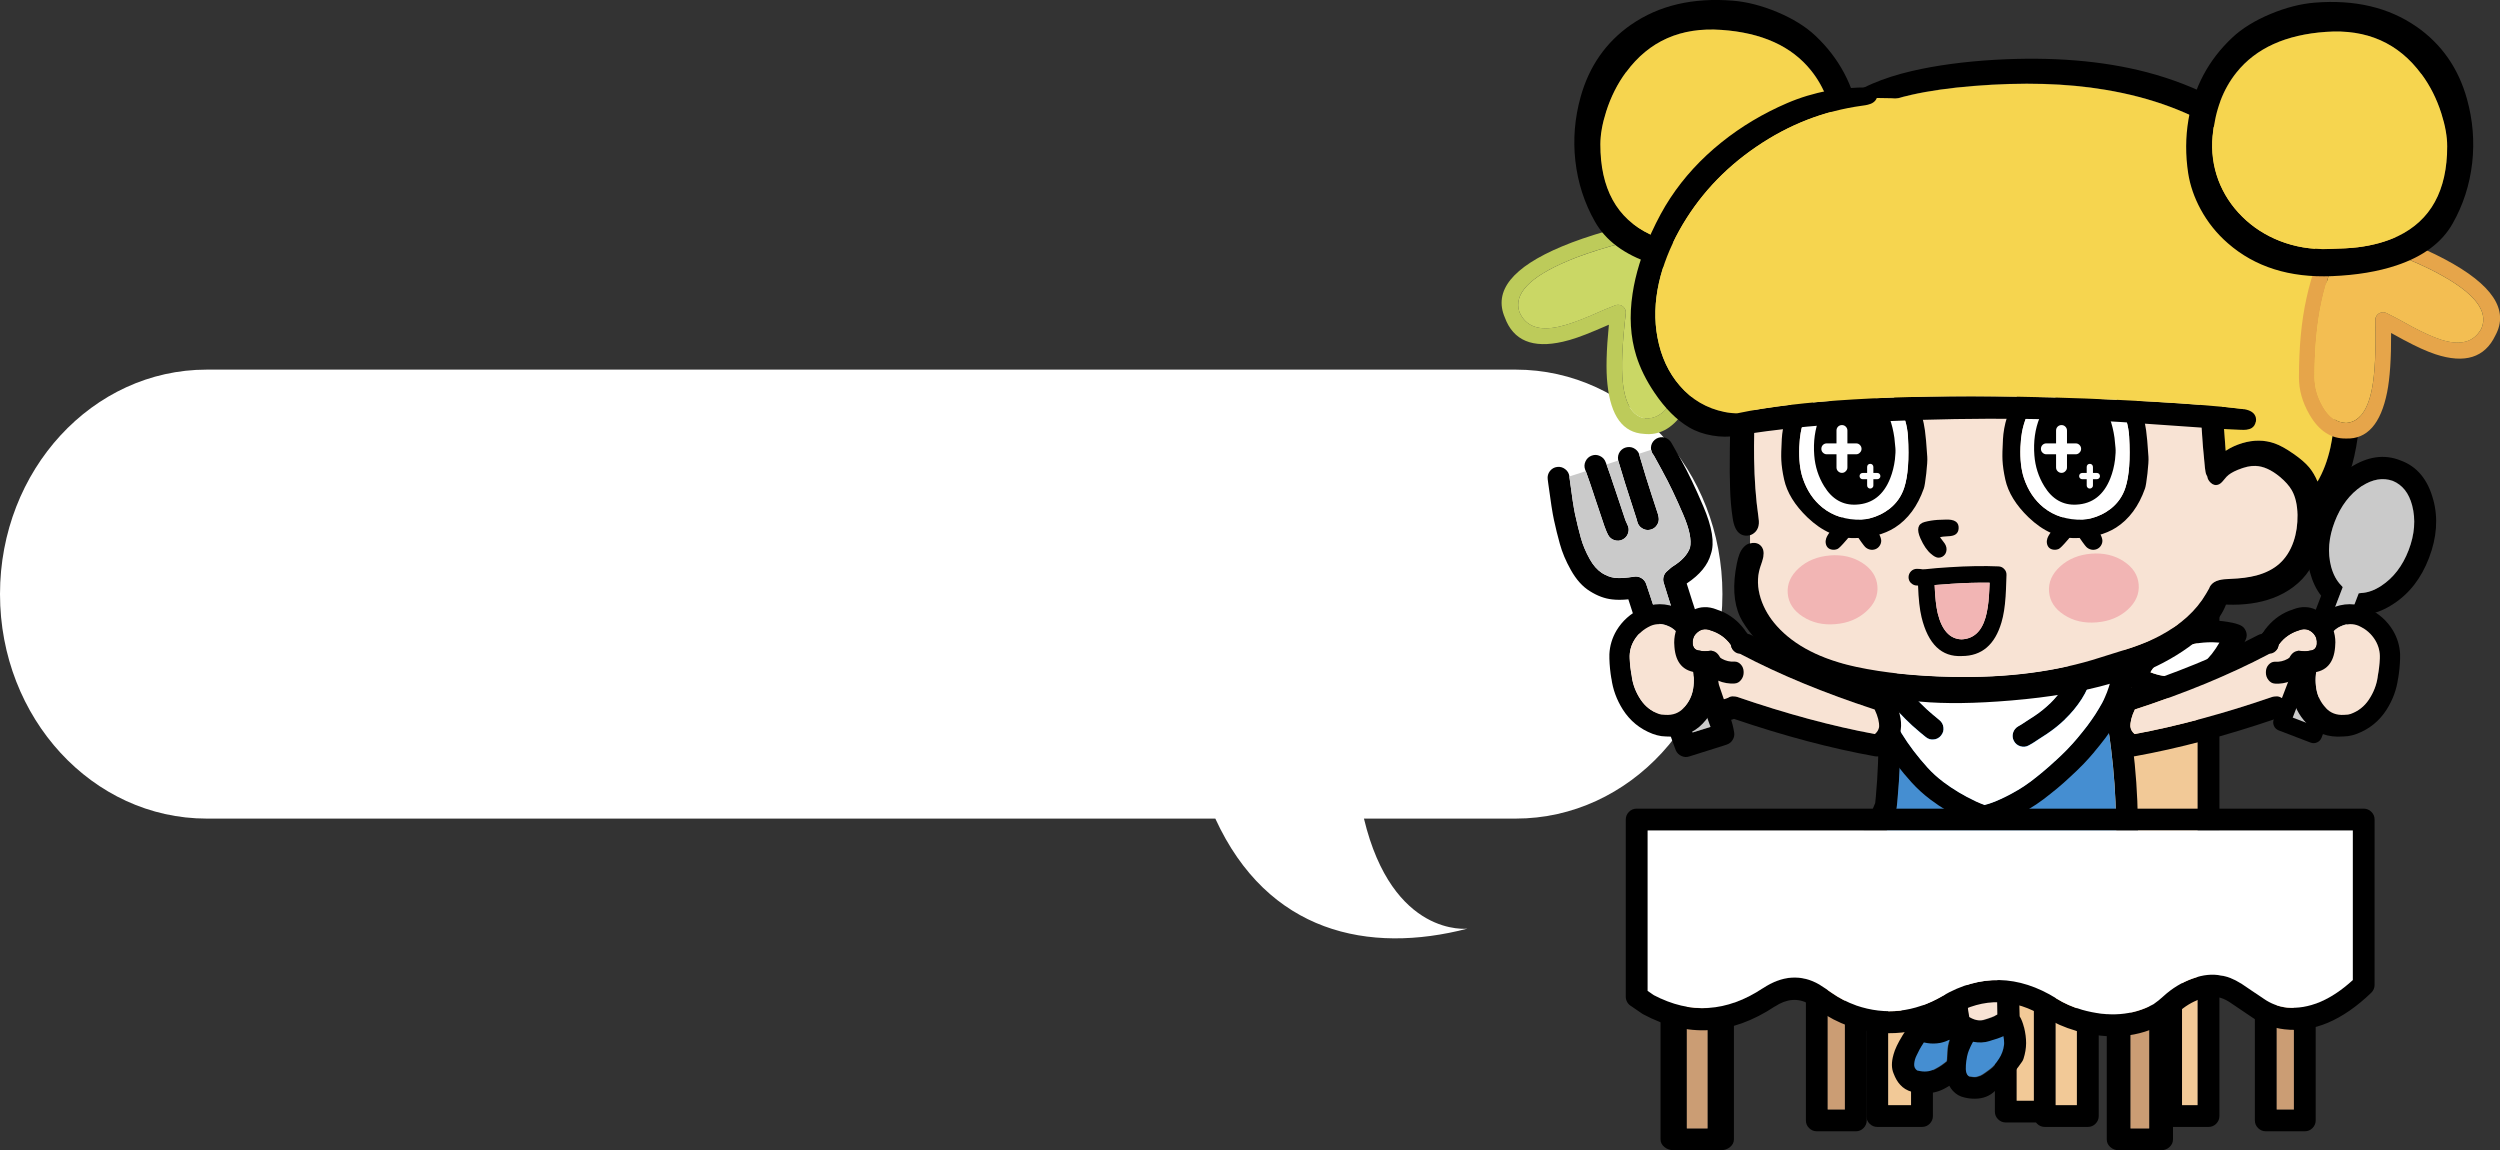 <?xml version="1.0" encoding="UTF-8"?>
<svg id="_レイヤー_2" data-name="レイヤー 2" xmlns="http://www.w3.org/2000/svg" viewBox="0 0 545.02 250.77">
  <rect x="0" y="0" width="545.02" height="250.77" fill="#333333" stroke="none"/>
  <defs>
    <style>
      .cls-1 {
        fill: #f8e3d4;
      }

      .cls-2 {
        fill: #f6d54f;
      }

      .cls-3 {
        fill: #e55e41;
      }

      .cls-4 {
        fill: #f3be52;
      }

      .cls-5 {
        fill: #fff;
      }

      .cls-6 {
        fill: #f2c997;
      }

      .cls-7 {
        fill: #f2b5b4;
      }

      .cls-8 {
        fill: #e6a54a;
      }

      .cls-9 {
        fill: #bdcb5a;
      }

      .cls-10 {
        fill: #cb9d74;
      }

      .cls-11 {
        fill: #cad765;
      }

      .cls-12 {
        fill: #cacaca;
      }

      .cls-13 {
        fill: #458ed1;
      }
    </style>
  </defs>
  <g id="_レイヤー_1-2" data-name="レイヤー 1">
    <g>
      <path class="cls-5" d="m330.44,80.58H45.06C20.17,80.58,0,102.49,0,129.52s20.17,48.94,45.06,48.94h219.89c11.44,24.95,33.45,29.58,54.97,23.99,0,0-16.33,1.98-22.57-23.99h33.09c24.88,0,45.06-21.91,45.06-48.94s-20.17-48.94-45.06-48.94Z"/>
      <g>
        <g id="keity_keity01_0_Layer6_0_FILL_FL" data-name="keity  keity01        0 Layer6 0 FILL FL">
          <path d="m483.15,132c-.46-.46-1.03-.7-1.68-.7h-45.84c-.66,0-1.22.23-1.68.7-.46.46-.7,1.03-.7,1.68v64.48h-28.03c-.66,0-1.22.23-1.68.7-.46.46-.7,1.03-.7,1.68v9.67c0,.66.23,1.22.7,1.68.46.46,1.03.7,1.68.7h1.67v30.71c0,.66.23,1.22.7,1.68.46.46,1.03.7,1.68.7h9.74c.66,0,1.22-.23,1.68-.7.46-.46.7-1.03.7-1.68v-30.71h13.51v29.74c0,.66.23,1.22.7,1.68.46.46,1.03.7,1.68.7h6.58c.07.09.15.18.24.27.46.46,1.03.7,1.68.7h9.38c.66,0,1.22-.23,1.68-.7.46-.46.7-1.03.7-1.68v-30.71h13.41v30.71c0,.66.23,1.22.7,1.68.46.46,1.03.7,1.68.7h8.14c.66,0,1.22-.23,1.68-.7.46-.46.7-1.03.7-1.68v-109.63c0-.66-.23-1.22-.7-1.68m-4.06,70.93v4.91h-71.49v-4.91h71.49m0,38h-3.38v-28.33h3.38v28.33m-26.31-28.33v28.33h-4.62v-28.33h4.62m26.31-76.54v62.11h-41.08v-62.11h41.08m-39.43,76.54h3.74v27.36h-3.74v-27.36m-28.01,0h4.98v28.33h-4.98v-28.33Z"/>
          <path class="cls-6" d="m416.62,212.6h-4.98v28.33h4.98v-28.33m26.77,0h-3.74v27.36h3.74v-27.36m35.69-14.43v-62.11h-41.08v62.11h41.08m-26.31,42.76v-28.33h-4.62v28.33h4.62m22.93,0h3.38v-28.33h-3.38v28.33m3.38-33.09v-4.91h-71.49v4.91h71.49Z"/>
        </g>
        <g id="keity_keity01_0_Layer5_0_FILL_FL" data-name="keity  keity01        0 Layer5 0 FILL FL">
          <path d="m458.64,129.07c-.5-.37-1.06-.52-1.68-.44l-45.35,5.37c-.59.07-1.09.33-1.5.78-.4.45-.59.98-.59,1.58v21.43l-.02.92s0,.06,0,.08c0,.17,0,.33.02.49.05,4.79-.13,9.54-.56,14.26v.02c-.04.51-.09,1.01-.15,1.51-1.6,3.75-3.14,7.52-4.62,11.32-1.6,4.1-2.66,8.36-3.18,12.76-.34,2.81-.18,5.55.48,8.21,1.41,3.1,5.45,5.27,12.1,6.53.14,1.63.36,3.25.65,4.86h0c.35,1.91.81,3.79,1.38,5.64-.38.6-.67,1.06-.88,1.38v.02c-.97,1.57-1.63,2.94-1.95,4.13,0,.02,0,.03,0,.03-.46,1.59-.45,2.95.03,4.08.39,1.03.86,1.84,1.41,2.43.65.74,1.49,1.26,2.52,1.56.75.25,1.84.35,3.28.32h.02c1.54-.05,2.94-.45,4.2-1.21h.02c.25-.15.48-.29.7-.42.2.39.46.75.76,1.09l.02.02c.69.75,1.52,1.23,2.5,1.44.76.19,1.53.28,2.33.27h.02c1.77-.02,3.22-.6,4.35-1.72.02-.01.04-.02.05-.03.09-.09.18-.18.27-.27.03-.02.06-.04.08-.07.43-.43.89-.86,1.38-1.29,0,0,.01,0,.02-.02,1.22-1.04,2.29-2.2,3.21-3.47l.02-.02c.51-.71.79-1.1.85-1.19.14-.2.25-.42.32-.66.36-1.12.55-2.24.56-3.35v-.03c0-1.06-.14-2.2-.44-3.42l-.02-.02c-.26-1.01-.57-1.82-.95-2.41-.04-1.15-.07-2.3-.07-3.45,0-.31,0-.62,0-.93,7.66.27,12.29.24,13.9-.08,1.72-.31,4.06-.76,7-1.34.31-.02.6-.1.87-.24.24-.12.46-.29.65-.49l.12-.15s.05-.05.07-.08l.05-.05c.09-.13.16-.27.22-.41.03-.07.06-.15.08-.24,0-.01.01-.02.02-.03v-.03c.74-2.4,1.36-4.84,1.84-7.33v.02c.17-.84.34-1.68.49-2.53.59-3.11.85-6.37.78-9.77-.1-5.26-.19-10.52-.25-15.79-.08-5.37-.45-10.72-1.12-16.06-.29-2.33-.62-4.65-1-6.97h0c-.29-1.74-.54-3.49-.75-5.23-.23-1.93-1.42-8.54-3.59-19.83-.11-.61-.42-1.09-.93-1.46m-.2,21.87c.22,1.81.48,3.63.78,5.44.37,2.24.69,4.5.97,6.76h0c.65,5.18,1.01,10.36,1.09,15.55.07,5.27.15,10.54.25,15.81v.02c.07,3.06-.17,5.99-.7,8.79-.15.83-.31,1.65-.48,2.46l-.02.02c-.17.9-.36,1.8-.58,2.69-1.22-1.33-2.25-2.36-3.11-3.09-2.84-2.46-5.99-4.4-9.43-5.83-1.56-.64-3.13-1.17-4.73-1.6-.1-.03-.2-.05-.31-.07-3.44-.89-6.95-1.26-10.54-1.12-.69.02-1.39.05-2.09.08h-.03s-.03,0-.05,0c-2.8.1-5.59.22-8.4.36-1.36.07-2.71.19-4.06.36-.02,0-.04.01-.07.02h-.07c-2.89.39-5.74,1-8.57,1.85-.59.18-1.17.38-1.73.61l-.71.31c.25-4.58,1.25-8.96,2.99-13.16.94-2.25,1.86-4.51,2.77-6.76.19-.14.38-.28.56-.42.06-.03.11-.07.17-.12.03-.06.07-.11.1-.17.08-.15.15-.29.22-.42.07-.15.13-.29.19-.42.08-.19.15-.38.2-.56.09-.33.16-.67.22-1.02.03-.1.05-.21.05-.32.05-.25.09-.51.12-.76,0-.02.01-.03.02-.05.09-.72.17-1.45.22-2.18.44-4.87.63-9.78.58-14.72v-1.38s0-.06,0-.08v-19.33l41.05-4.86c1.86,9.78,2.9,15.56,3.11,17.32v.02m-2.06,60.9c-1.21.24-2.25.43-3.14.59-1.5.26-5.8.26-12.9,0,.12-1.71.38-3.41.78-5.1.31-1.26.9-2.69,1.77-4.3.85.27,1.69.58,2.52.92,2.98,1.23,5.69,2.91,8.14,5.03.78.68,1.73,1.63,2.84,2.86m-18.25-9.94c-.79,1.59-1.33,3.04-1.63,4.33-.55,2.29-.87,4.61-.95,6.95-.02.47-.04.95-.05,1.43,0,0,0,.01,0,.02,0,.02,0,.03,0,.03v.07c-.03,1.13-.05,2.27-.05,3.4,0,1.01.02,2.03.05,3.04-.08.05-.17.1-.25.15-.57.32-1.51.67-2.8,1.04h.02c-.97.23-1.98.02-3.04-.61-.02,0-.03-.02-.05-.03-.38-1.97-.56-3.97-.54-5.98v-.02c.02-1.59.07-3.18.14-4.78.07-1.37.17-2.74.31-4.11h0c.18-1.44.78-3.2,1.8-5.29.26,0,.51,0,.75-.02h.02c2.13-.09,4.24.04,6.31.37m-12.37-.14c-.7,1.73-1.1,3.26-1.22,4.57-.15,1.47-.27,2.93-.34,4.39v.02c-.07,1.64-.11,3.29-.14,4.93v.02c-.02,2.06.14,4.1.48,6.12-.53.15-1.09.36-1.68.63,0,0-.01.01-.02.02-.84.33-1.78.35-2.82.05-.44-1.51-.81-3.04-1.1-4.59-.27-1.54-.48-3.1-.61-4.66h0c-.04-.46-.07-.93-.1-1.39,0-.01,0-.03,0-.05,0-.09,0-.18-.02-.27-.07-.93-.12-1.87-.15-2.8h0c-.03-1.53.33-3.74,1.07-6.61.74-.06,1.49-.12,2.23-.15,1.48-.07,2.96-.14,4.44-.2m-12.49,7.14s0,.06,0,.08c-3.7-.82-6.06-1.97-7.09-3.43,1.09-.66,2.26-1.18,3.52-1.56,1.43-.43,2.87-.79,4.32-1.09-.57,2.52-.82,4.51-.75,5.98v.02m5.49,19.41c.17-.26.39-.6.66-1.04,1.98.45,3.78.28,5.4-.51h.02c.06-.03.13-.06.19-.08-.3.76-.47,1.68-.51,2.75-.03.81-.05,1.28-.07,1.43,0,.05,0,.1-.02.14-.01.09-.03.2-.05.34-.76.65-1.58,1.2-2.46,1.67-.99.54-2.05.72-3.18.53-.26-.06-.52-.11-.78-.15-.48-.34-.69-.82-.65-1.43.05-.65.22-1.27.53-1.87.23-.45.45-.91.68-1.36.08-.13.17-.27.25-.41h-.02m18.15-.54c-.13,1.09-.5,2.11-1.12,3.08-.62.98-1.27,1.72-1.95,2.23-.68.51-1.21.88-1.58,1.12-.36.24-.71.39-1.05.46-.2.09-.44.13-.7.14h-.02c-.12,0-.25,0-.37-.02l-.83-.12c-.58-.31-.81-1.13-.7-2.46.11-1.32.32-2.37.63-3.14.32-.76.55-1.25.68-1.48.13-.22.22-.37.25-.46,1.22.25,2.43.2,3.6-.15l.02-.02c1.24-.36,2.25-.71,3.01-1.05.1.53.15,1.03.15,1.51,0,.01,0,.02,0,.03,0,.11,0,.23-.02.34Z"/>
          <path class="cls-13" d="m435.78,230.85c.62-.96,1-1.99,1.12-3.08,0-.11.01-.23.02-.34,0-.01,0-.02,0-.03,0-.48-.06-.98-.15-1.51-.76.35-1.76.7-3.01,1.05l-.02.02c-1.18.36-2.38.41-3.6.15-.04.09-.12.24-.25.46-.13.23-.36.72-.68,1.48-.31.77-.52,1.82-.63,3.14-.11,1.33.12,2.16.7,2.46l.83.12c.13.01.25.02.37.02h.02c.26,0,.49-.05.7-.14.34-.07.69-.22,1.05-.46.37-.24.9-.61,1.58-1.12.68-.51,1.33-1.25,1.95-2.23m-16.37-3.57c-.27.43-.49.78-.66,1.04h.02c-.09.14-.17.28-.25.41-.23.45-.45.91-.68,1.36-.31.6-.48,1.22-.53,1.87-.05.61.17,1.09.65,1.43.26.05.52.1.78.15,1.13.19,2.19.02,3.18-.53.88-.46,1.71-1.02,2.46-1.67.02-.14.04-.25.05-.34,0-.04.01-.09.02-.14.02-.14.04-.62.07-1.43.04-1.07.21-1.99.51-2.75-.06.03-.12.06-.19.08h-.02c-1.62.79-3.42.96-5.4.51m-6.15-18.29s0-.06,0-.08v-.02c-.07-1.47.18-3.47.75-5.98-1.44.3-2.88.66-4.32,1.09-1.26.38-2.43.91-3.52,1.56,1.03,1.47,3.39,2.61,7.09,3.43m39.98,3.45c.89-.16,1.94-.36,3.14-.59-1.11-1.23-2.06-2.18-2.84-2.86-2.45-2.12-5.16-3.8-8.14-5.03-.83-.34-1.67-.65-2.52-.92-.87,1.61-1.45,3.04-1.77,4.3-.4,1.69-.66,3.39-.78,5.1,7.1.26,11.4.26,12.9,0m5.98-56.05c-.3-1.81-.56-3.63-.78-5.44v-.02c-.21-1.76-1.25-7.54-3.11-17.32l-41.05,4.86v19.33s0,.06,0,.08v1.38c.06,4.94-.14,9.85-.58,14.72-.05.73-.13,1.45-.22,2.18,0,.02,0,.03-.02.05-.03.26-.07.51-.12.76,0,.11-.02.22-.05.32-.06.35-.13.69-.22,1.02-.06.18-.12.37-.2.56-.06.14-.12.28-.19.42-.07.14-.14.28-.22.42-.03.06-.07.11-.1.17-.06.05-.11.08-.17.12-.18.15-.37.29-.56.42-.91,2.25-1.83,4.51-2.77,6.76-1.74,4.19-2.74,8.58-2.99,13.16l.71-.31c.57-.23,1.14-.43,1.73-.61,2.82-.85,5.68-1.47,8.57-1.85h.07s.05,0,.07-.02c1.35-.17,2.7-.29,4.06-.36,2.8-.14,5.6-.25,8.4-.36.02,0,.04,0,.05,0h.03c.7-.04,1.4-.06,2.09-.08,3.59-.14,7.1.23,10.54,1.12.11.02.21.04.31.07,1.59.42,3.17.96,4.73,1.6,3.45,1.43,6.59,3.37,9.43,5.83.86.73,1.9,1.76,3.11,3.09.21-.89.41-1.78.58-2.69l.02-.02c.17-.82.33-1.64.48-2.46.53-2.8.76-5.73.7-8.79v-.02c-.1-5.27-.19-10.54-.25-15.81-.08-5.19-.44-10.38-1.09-15.55h0c-.28-2.27-.6-4.52-.97-6.76Z"/>
          <path class="cls-1" d="m424.53,206.34c.12-1.32.53-2.84,1.22-4.57-1.48.06-2.96.13-4.44.2-.74.04-1.48.09-2.23.15-.74,2.88-1.1,5.08-1.07,6.61h0c.03.94.08,1.87.15,2.8.01.09.02.18.02.27,0,.02,0,.04,0,.05.03.46.07.93.1,1.39h0c.13,1.56.34,3.11.61,4.66.29,1.55.66,3.08,1.1,4.59,1.04.3,1.98.28,2.82-.05,0,0,.01,0,.02-.02.59-.27,1.15-.48,1.68-.63-.34-2.02-.49-4.06-.48-6.12v-.02c.02-1.64.07-3.29.14-4.93v-.02c.07-1.46.19-2.92.34-4.39m11.97-.1c.3-1.3.84-2.74,1.63-4.33-2.07-.33-4.17-.46-6.31-.37h-.02c-.24,0-.49.01-.75.02-1.02,2.09-1.62,3.85-1.8,5.29h0c-.14,1.38-.24,2.75-.31,4.11-.07,1.6-.11,3.19-.14,4.78v.02c-.02,2.01.17,4.01.54,5.98.02.01.03.02.05.03,1.06.63,2.07.84,3.04.61h-.02c1.3-.37,2.23-.72,2.8-1.04.09-.05.17-.1.25-.15-.03-1.01-.05-2.03-.05-3.04,0-1.13.02-2.27.05-3.4v-.07s0-.02,0-.03c0,0,0,0,0-.02.01-.48.03-.95.05-1.43.09-2.34.4-4.66.95-6.95Z"/>
        </g>
        <g id="keity_keity01_0_Layer5_1_FILL" data-name="keity  keity01        0 Layer5 1 FILL">
          <path class="cls-3" d="m432.67,156.59c-.65-.03-1.25.14-1.82.53-.58.39-.96.9-1.16,1.53-.11.41-.14.83-.08,1.26.07.44.22.84.46,1.19.36.53.88.91,1.55,1.12.66.2,1.29.19,1.89-.05.61-.24,1.09-.66,1.43-1.26.35-.6.48-1.22.39-1.87-.1-.63-.4-1.19-.9-1.67-.52-.46-1.1-.73-1.75-.78Z"/>
        </g>
        <g id="keity_keity01_0_Layer5_2_FILL" data-name="keity  keity01        0 Layer5 2 FILL">
          <path class="cls-3" d="m432.67,169.44c-.65-.03-1.25.14-1.82.53-.58.39-.96.9-1.16,1.53-.11.41-.14.83-.08,1.26.07.44.22.84.46,1.19.36.53.88.91,1.55,1.12.66.2,1.29.19,1.89-.05.61-.24,1.09-.66,1.43-1.26.35-.6.48-1.22.39-1.87-.1-.63-.4-1.19-.9-1.67-.52-.46-1.1-.73-1.75-.78Z"/>
        </g>
        <g id="keity_keity01_0_Layer5_3_FILL" data-name="keity  keity01        0 Layer5 3 FILL">
          <path class="cls-3" d="m432.67,182.29c-.65-.03-1.25.14-1.82.53-.58.39-.96.9-1.16,1.53-.11.41-.14.83-.08,1.26.07.44.22.84.46,1.19.36.53.88.91,1.55,1.12.66.2,1.29.19,1.89-.05.61-.24,1.09-.66,1.43-1.26.35-.6.48-1.22.39-1.87-.1-.63-.4-1.19-.9-1.67-.52-.46-1.1-.73-1.75-.78Z"/>
        </g>
        <g id="keity_keity01_0_Layer4_0_FILL" data-name="keity  keity01        0 Layer4 0 FILL">
          <path d="m477.5,135.69l-.03.02c-1.7.34-3.34.88-4.93,1.61h.02c-1.44.67-2.8,1.51-4.06,2.53h0c-1.06.85-2.01,1.82-2.84,2.89-.7.92-1.26,1.9-1.68,2.96l.02-.05c-.19.46-.37.94-.53,1.43-.18.56-.16,1.11.07,1.65.23.54.6.94,1.12,1.21.07.03.14.06.2.08,1,.52,2.02.95,3.08,1.29l-.03-.02c1.12.39,2.27.66,3.43.82,1.2.17,2.4.17,3.6,0h.03c2.51-.38,4.84-1.31,6.97-2.79l.02-.02c2.04-1.46,3.74-3.23,5.08-5.32l.02-.03c.48-.75.96-1.52,1.41-2.31v.02c.44-.75.82-1.51,1.14-2.28.26-.6.26-1.21,0-1.82-.24-.61-.67-1.04-1.27-1.29-.55-.23-1.14-.41-1.77-.54l.02.02c-1.33-.28-2.68-.44-4.05-.48h-.03c-1.69-.02-3.36.12-5,.42m.9,4.67h-.02c1.32-.25,2.65-.36,4.01-.34.01,0,.02,0,.03,0,.47.01.94.04,1.41.08-.26.44-.53.87-.8,1.29,0,0,0,.01-.02.02-1.01,1.57-2.28,2.9-3.81,3.99,0,0-.02.01-.03.02-1.51,1.05-3.15,1.7-4.93,1.97h.03c-.77.11-1.54.11-2.31,0h-.02c-.84-.11-1.68-.31-2.5-.59-.02,0-.03-.01-.05-.02-.2-.07-.39-.14-.59-.22.18-.31.38-.62.61-.92.6-.77,1.28-1.47,2.04-2.09h.02c.96-.77,1.98-1.41,3.08-1.92h0c1.24-.58,2.52-1,3.84-1.27Z"/>
          <path class="cls-5" d="m478.39,140.36h.02c-1.32.27-2.6.7-3.84,1.27h0c-1.09.51-2.12,1.15-3.08,1.92h-.02c-.76.62-1.44,1.32-2.04,2.09-.23.3-.43.61-.61.92.2.08.4.16.59.22.02,0,.03.01.05.02.82.29,1.65.49,2.5.59h.02c.77.11,1.54.11,2.31,0h-.03c1.78-.27,3.42-.93,4.93-1.97.01,0,.03-.01.03-.02,1.53-1.09,2.79-2.43,3.81-3.99.01,0,.02,0,.02-.02.27-.42.54-.85.8-1.29-.47-.04-.94-.07-1.41-.08-.01,0-.02,0-.03,0-1.36-.02-2.69.09-4.01.34Z"/>
        </g>
        <g id="keity_keity01_0_Layer4_1_FILL" data-name="keity  keity01        0 Layer4 1 FILL">
          <path d="m451.62,140.53h-.02c-1.43-.02-2.86-.02-4.28,0-1.55.02-3.11.07-4.69.15-1.57.07-3.15.14-4.74.2-1.55.07-3.14.11-4.76.14h0c-1.63.01-3.28.03-4.96.07-1.5.01-3.03.03-4.59.05h0c-1.58.01-3.16.06-4.74.14-2.52.13-5.06.31-7.65.54-1.62.15-3.25.3-4.89.48-.4-.17-.83-.23-1.29-.17-.65.1-1.17.41-1.56.93-.39.53-.55,1.12-.46,1.77.02.14.06.31.12.51v.05s.01.02.02.03c.48,1.84,1.08,3.68,1.82,5.54.94,2.38,2,4.74,3.18,7.09v.03c.73,1.41,1.5,2.79,2.31,4.16l.02.02c.91,1.49,1.89,2.95,2.96,4.35h.02c1.04,1.36,2.14,2.68,3.3,3.96,1.22,1.34,2.55,2.56,3.99,3.65l.02.02c2.5,1.88,5.14,3.47,7.92,4.76h.02c.97.45,1.95.85,2.94,1.22.42.16.85.19,1.29.1,1.27-.25,2.5-.62,3.69-1.09l.02-.02c2.01-.82,3.9-1.77,5.69-2.84h0c1.07-.63,2.1-1.31,3.09-2.06l.03-.02c1.04-.8,2.06-1.6,3.04-2.41h0c.97-.8,1.9-1.63,2.8-2.48l-.02.02c.99-.9,1.93-1.8,2.82-2.72l.03-.02c.86-.9,1.68-1.81,2.46-2.74v-.02c.81-.96,1.59-1.93,2.33-2.91.01-.01.02-.02.03-.03.65-.88,1.26-1.77,1.85-2.67l.02-.03c.58-.91,1.13-1.82,1.65-2.74l.02-.05c.49-.9.92-1.83,1.29-2.79v-.02c.34-.91.64-1.83.9-2.77h.02c.26-.95.46-1.93.59-2.92l.02-.02c.11-.84.19-1.69.24-2.55.02-.34-.03-.66-.15-.99-.12-.31-.3-.59-.54-.83-.44-.44-.89-.68-1.36-.73-.28-.08-.55-.15-.82-.2-1.11-.31-2.21-.55-3.28-.7h-.02c-1.23-.16-2.46-.28-3.69-.36h0c-1.33-.08-2.68-.12-4.05-.12m8.46,8.12v-.02c-.23.82-.49,1.62-.78,2.41v-.02c-.29.77-.63,1.51-1.02,2.23l.02-.03c-.48.85-.98,1.69-1.51,2.53l.02-.03c-.54.82-1.1,1.63-1.7,2.43,0,.01,0,.02-.02.03-.7.91-1.42,1.82-2.18,2.72l.02-.02c-.71.84-1.46,1.67-2.24,2.48,0,.01,0,.03-.02.03-.84.85-1.72,1.69-2.63,2.53h-.02c-.83.79-1.7,1.55-2.6,2.29h.02c-.94.78-1.91,1.55-2.91,2.31l.02-.03c-.86.65-1.74,1.24-2.67,1.78h-.02c-1.59.95-3.27,1.8-5.05,2.53,0,0-.02,0-.03,0-.7.29-1.42.52-2.16.7-.66-.26-1.32-.54-1.97-.83,0,0-.01,0-.02-.02-2.47-1.15-4.82-2.56-7.05-4.23h.02c-1.21-.91-2.33-1.93-3.37-3.06-1.07-1.19-2.09-2.4-3.04-3.65h0c-.96-1.27-1.86-2.58-2.69-3.93l.02.02c-.76-1.29-1.49-2.6-2.18-3.93l.02.03c-1.06-2.11-2.01-4.23-2.87-6.36.7,1.34,1.62,2.63,2.75,3.86,0,.01.01.02.02.02,1,1.13,2.04,2.23,3.09,3.3.99,1,2.02,1.94,3.11,2.84.02.02.03.04.05.05.44.38.89.75,1.34,1.1.52.42,1.1.59,1.75.51.65-.07,1.18-.37,1.58-.88.42-.52.59-1.1.51-1.75-.08-.65-.37-1.18-.88-1.6-.41-.32-.82-.66-1.22-1.02-.02,0-.03-.02-.05-.03-.98-.81-1.91-1.67-2.8-2.57-1.01-1.02-2-2.07-2.96-3.14l-.02-.02c-1.11-1.2-1.93-2.47-2.48-3.81,1.96-.17,3.89-.3,5.8-.39,1.52-.08,3.04-.12,4.56-.14h.02c1.55-.02,3.08-.04,4.59-.05h.03c1.67-.03,3.3-.06,4.91-.07h.02c1.65-.02,3.29-.07,4.89-.14,1.6-.07,3.18-.14,4.76-.2h.02c1.52-.08,3.03-.13,4.52-.15,1.39-.02,2.79-.02,4.18,0h.03c.08,0,.16,0,.24,0-.17.24-.3.51-.39.82-.35,1.34-.9,2.6-1.65,3.77l.02-.03c-.83,1.28-1.81,2.48-2.94,3.59h-.02c-.98.95-2.07,1.82-3.25,2.62-.82.53-1.64,1.07-2.48,1.61l-.02.02c-.35.24-.73.47-1.12.68-.57.32-.95.8-1.14,1.43-.18.63-.11,1.23.2,1.8.32.58.8.96,1.43,1.14.63.19,1.23.12,1.8-.2.52-.28,1.02-.58,1.5-.9h-.02c.84-.54,1.66-1.08,2.48-1.61.01,0,.02,0,.03-.02,1.41-.95,2.71-1.99,3.89-3.13v-.02c1.41-1.36,2.62-2.82,3.64-4.4l.02-.03c1.01-1.58,1.75-3.27,2.23-5.08.17-.63.09-1.23-.24-1.8-.02-.03-.04-.07-.07-.1.99.07,1.98.17,2.97.31v-.02c.62.09,1.24.21,1.87.36,0,.11-.02.22-.03.32v-.03c-.11.79-.26,1.55-.48,2.29Z"/>
          <path class="cls-5" d="m460.08,148.64v.02c.21-.74.37-1.51.48-2.29v.03c.01-.1.02-.21.03-.32-.63-.15-1.25-.27-1.87-.36v.02c-.99-.13-1.98-.24-2.97-.31.03.04.05.07.07.1.33.57.41,1.17.24,1.8-.48,1.81-1.22,3.5-2.23,5.08l-.02.03c-1.02,1.58-2.23,3.05-3.64,4.4v.02c-1.18,1.14-2.48,2.18-3.89,3.13-.01,0-.02.01-.03.02-.82.53-1.65,1.07-2.48,1.61h.02c-.47.32-.97.62-1.5.9-.57.32-1.17.39-1.8.2-.63-.18-1.1-.56-1.43-1.14-.31-.57-.38-1.17-.2-1.8.19-.63.57-1.1,1.14-1.43.39-.21.77-.44,1.12-.68l.02-.02c.84-.55,1.67-1.08,2.48-1.61,1.18-.79,2.26-1.67,3.25-2.62h.02c1.14-1.11,2.12-2.3,2.94-3.59l-.02.03c.75-1.17,1.3-2.43,1.65-3.77.09-.31.22-.58.39-.82-.08,0-.16,0-.24,0h-.03c-1.39-.02-2.79-.02-4.18,0-1.49.02-3,.07-4.52.15h-.02c-1.58.07-3.16.14-4.76.2-1.61.07-3.24.11-4.89.14h-.02c-1.61.01-3.25.03-4.91.07h-.03c-1.51.01-3.04.03-4.59.05h-.02c-1.52.01-3.04.06-4.56.14-1.91.1-3.84.23-5.8.39.55,1.34,1.37,2.61,2.48,3.81l.02.02c.96,1.08,1.95,2.12,2.96,3.14.89.9,1.82,1.76,2.8,2.57.02.02.03.03.05.03.4.36.81.7,1.22,1.02.51.41.81.95.88,1.6.08.65-.09,1.23-.51,1.75-.4.51-.93.81-1.58.88-.65.08-1.23-.09-1.75-.51-.45-.35-.9-.72-1.34-1.1-.02-.01-.03-.03-.05-.05-1.09-.89-2.12-1.84-3.11-2.84-1.06-1.07-2.09-2.17-3.09-3.3,0,0-.01,0-.02-.02-1.14-1.23-2.05-2.52-2.75-3.86.86,2.13,1.82,4.25,2.87,6.36l-.02-.03c.69,1.33,1.41,2.63,2.18,3.93l-.02-.02c.83,1.35,1.72,2.66,2.69,3.93h0c.96,1.25,1.97,2.47,3.04,3.65,1.03,1.13,2.15,2.15,3.37,3.06h-.02c2.23,1.67,4.58,3.08,7.05,4.23,0,0,.01.01.02.02.65.3,1.31.58,1.97.83.74-.18,1.46-.41,2.16-.7.01,0,.03,0,.03,0,1.78-.74,3.46-1.58,5.05-2.53h.02c.92-.54,1.81-1.14,2.67-1.78l-.02.03c1-.76,1.97-1.54,2.91-2.31h-.02c.9-.74,1.77-1.51,2.6-2.29h.02c.92-.84,1.8-1.68,2.63-2.53,0,0,.01-.02.02-.03.79-.81,1.54-1.64,2.24-2.48l-.02.02c.75-.9,1.48-1.8,2.18-2.72,0-.01.01-.02.02-.03.6-.8,1.16-1.62,1.7-2.43l-.02.03c.53-.84,1.04-1.68,1.51-2.53l-.02.03c.39-.72.73-1.46,1.02-2.23v.02c.3-.79.56-1.6.78-2.41Z"/>
        </g>
        <g id="keity_keity01_0_Layer3_0_MEMBER_0_FILL" data-name="keity  keity01        0 Layer3 0 MEMBER 0 FILL">
          <path class="cls-9" d="m365.43,48.17c-.15-.38-.4-.69-.77-.91-.37-.21-.76-.26-1.17-.17-9.86,2.13-17.51,4.34-22.96,6.63-10.82,4.53-14.97,9.7-12.46,15.51,1.84,5.02,6.06,6.78,12.65,5.27,1.89-.42,4.23-1.23,7.03-2.43h.02c1.16-.5,2.16-.93,2.98-1.28-.55,5.56-.66,9.87-.32,12.94.73,6.99,3.39,10.61,7.97,10.86,3.26.37,6.07-1.13,8.44-4.48,1.78-2.49,2.79-5.12,3.03-7.9.6-6.51.58-12.26-.04-17.26-.65-5.34-2.11-10.94-4.4-16.79m-23.59,8.7v-.02c5.05-2.1,12.03-4.13,20.94-6.08,1.88,5.08,3.1,9.95,3.67,14.61v.02c.6,4.78.61,10.29.03,16.52-.22,2.18-1.03,4.26-2.44,6.24-1.51,2.16-3.3,3.18-5.35,3.06-2.76-.44-4.4-3.05-4.9-7.84-.35-3.41-.14-8.42.64-15.04.05-.41-.04-.78-.25-1.11-.22-.35-.52-.58-.89-.7s-.75-.12-1.13.02c-1.03.38-2.94,1.18-5.74,2.42h-.02c-2.54,1.08-4.69,1.83-6.46,2.24h0c-4.45,1.02-7.35-.05-8.7-3.2-1.3-3.92,2.24-7.64,10.61-11.14Z"/>
          <path class="cls-11" d="m341.84,56.85v.02c-8.36,3.5-11.9,7.22-10.6,11.14,1.35,3.15,4.25,4.22,8.7,3.2h0c1.77-.41,3.92-1.15,6.46-2.23h.02c2.8-1.24,4.71-2.04,5.74-2.42.38-.13.75-.14,1.13-.02s.67.36.89.7c.22.33.3.7.25,1.11-.78,6.62-1,11.63-.64,15.04.51,4.79,2.14,7.4,4.9,7.84,2.05.12,3.83-.9,5.35-3.06,1.4-1.99,2.22-4.07,2.44-6.24.58-6.24.56-11.74-.05-16.52v-.02c-.56-4.66-1.78-9.53-3.66-14.61-8.91,1.95-15.89,3.98-20.94,6.08Z"/>
        </g>
        <g id="keity_keity01_0_Layer3_0_MEMBER_1_FILL" data-name="keity  keity01        0 Layer3 0 MEMBER 1 FILL">
          <path d="m355.61,5.37c6.04-4.19,13.44-5.93,22.2-5.22,3.04.25,6.23,1.07,9.59,2.46,3.46,1.45,6.24,3.17,8.36,5.17,5.19,4.88,8.37,10.87,9.55,17.95.63,3.77.65,7.64.05,11.59-.42,2.67-1.32,5.29-2.7,7.85-1.53,2.83-3.51,5.31-5.95,7.43-5.89,5.16-13.47,7.55-22.72,7.17-5.33-.22-9.99-.99-14.01-2.33-5.85-1.95-9.94-4.99-12.27-9.13-2.31-4.07-3.73-8.48-4.27-13.24-.52-4.68-.14-9.32,1.14-13.92,1.87-6.72,5.55-11.98,11.03-15.79m19.72,1.16c-8.87-.65-15.81,2.42-20.8,9.2-1.87,2.53-3.31,5.39-4.33,8.58-.85,2.66-1.27,5.05-1.27,7.17-.01,9.62,3.58,16.15,10.78,19.6,2.47,1.18,5.36,1.98,8.67,2.4,1.44.18,3.64.31,6.59.39,3.68.1,7.16-.49,10.44-1.77,3.15-1.24,5.89-3.01,8.21-5.32,2.31-2.29,4.03-4.93,5.17-7.92,1.14-3.08,1.56-6.29,1.26-9.62-.51-5.56-2.24-10.19-5.2-13.87-4.24-5.28-10.74-8.23-19.49-8.84Z"/>
          <path class="cls-2" d="m354.52,15.72c5-6.78,11.93-9.84,20.8-9.2,8.76.61,15.26,3.56,19.49,8.84,2.96,3.68,4.69,8.31,5.2,13.87.31,3.33-.11,6.54-1.26,9.62-1.13,2.99-2.86,5.63-5.17,7.92-2.32,2.31-5.06,4.08-8.21,5.32-3.27,1.28-6.75,1.87-10.44,1.77-2.96-.08-5.16-.21-6.59-.39-3.31-.42-6.2-1.22-8.67-2.4-7.2-3.44-10.79-9.98-10.78-19.6,0-2.12.42-4.51,1.27-7.17,1.02-3.2,2.46-6.06,4.33-8.58Z"/>
        </g>
        <g id="keity_keity01_0_Layer3_0_MEMBER_2_FILL" data-name="keity  keity01        0 Layer3 0 MEMBER 2 FILL">
          <path d="m381.07,83.88c-.27-.05-.54-.01-.82.1-.03.01-.07.02-.1.03-.28.14-.53.33-.75.58-.32.37-.59.93-.83,1.68-.32,1.03-.59,2.2-.82,3.52-.23,1.27-.39,2.51-.49,3.72-.09,1.1-.14,2.54-.14,4.32-.05,3.84-.03,6.71.05,8.62.07,2.31.25,4.46.56,6.46.25,1.77.8,2.93,1.65,3.48.35.23.75.36,1.21.39.32.01.62-.02.92-.1.11-.03.22-.07.32-.12.39-.18.72-.44,1-.78.27-.35.45-.74.54-1.16.07-.29.09-.65.07-1.05-.01-.15-.05-.5-.12-1.05-.54-3.81-.85-7.98-.92-12.53-.06-3.54.04-7.73.29-12.58.05-.96,0-1.67-.15-2.12-.11-.36-.3-.67-.56-.93-.27-.27-.58-.43-.92-.48m104.56-54.27c3.81,2.49,7.05,5.3,9.74,8.43,2.56,3,4.98,6.85,7.26,11.54,2.16,4.41,3.79,8.74,4.88,13,1.05,4.12,1.69,8.61,1.92,13.44.19,4.1.09,8.65-.31,13.65-.25,3.21-.61,5.86-1.07,7.97-.63,2.82-1.56,5.27-2.79,7.34-.5-1.19-1.1-2.21-1.8-3.06-.76-.92-1.89-1.9-3.38-2.94-1.61-1.13-3-1.9-4.16-2.31-2.21-.78-4.56-.8-7.04-.07-1.33.4-2.54.96-3.65,1.68l-.56-7.63c-.05-.63-.14-1.59-.27-2.86-.29-2.76-.76-5.59-1.39-8.46-.16-.71-.35-1.22-.58-1.51-.23-.29-.53-.5-.9-.63-.19-.06-.38-.08-.56-.08-.17,0-.34.03-.51.08-.33.1-.62.31-.87.63-.23.28-.39.62-.49,1-.1.44-.12,1.18-.05,2.21l.37,4.37c.44,6.73.71,10.67.82,11.83l.44,4.69c.07.74.18,1.27.34,1.61.05.1.1.2.17.31.07.5.31.95.71,1.34.51.49,1.05.65,1.61.48.34-.1.68-.35,1.02-.73.19-.22.48-.55.85-1,.52-.56,1.35-1.07,2.48-1.53,1.48-.61,2.75-.9,3.81-.85,1.72.05,3.52.85,5.39,2.41,1.16.96,2.01,1.93,2.57,2.91.78,1.38,1.2,3.17,1.24,5.35.03,2.11-.25,4.05-.87,5.83-.68,1.99-1.72,3.61-3.11,4.84-1.3,1.14-2.96,1.99-4.96,2.53-1.58.42-3.46.67-5.66.75-1.08.03-1.9.12-2.46.27-.88.23-1.52.63-1.92,1.22-.14.2-.24.42-.31.65l-.03.03s-.22.39-.63,1.09c-2.13,3.67-5.49,6.72-10.08,9.16-1.72.92-3.84,1.8-6.36,2.65-2.95.92-5.15,1.61-6.61,2.07-9.46,3.07-20.25,4.48-32.36,4.23-7.84-.17-14.75-.89-20.74-2.16-7.75-1.67-13.55-4.63-17.39-8.91-1.64-1.82-2.82-3.82-3.52-5.98-.76-2.38-.82-4.62-.17-6.73.02-.07.16-.48.41-1.22.16-.49.27-.9.32-1.22.17-1.03-.02-1.83-.58-2.4-.45-.46-1.05-.66-1.8-.58-.18.02-.36.06-.53.1-.48.12-.9.37-1.27.75-.43.42-.78.97-1.04,1.67-.19.49-.37,1.14-.54,1.95-.95,4.7-.73,8.58.68,11.64.59,1.25,1.58,2.71,2.96,4.39,1.58,1.94,3.01,3.46,4.32,4.57,2.4,2.07,5.39,3.78,8.97,5.12,2.71,1.02,6.08,1.92,10.13,2.7,1.76.34,4.32.72,7.68,1.14,2.33.28,4.08.48,5.25.59,5.42.5,12.02.41,19.82-.25,8.43-.71,15.6-1.93,21.52-3.64,4.17-1.19,8.03-2.71,11.59-4.57,4.03-2.12,7.37-4.53,9.99-7.22,1.78-1.8,3.02-3.63,3.72-5.47.06,0,.12,0,.19,0,3.78.14,7.13-.34,10.04-1.43,1.64-.61,3.13-1.42,4.47-2.43,1.43-1.08,2.59-2.31,3.48-3.69.66-1.02,1.28-2.31,1.87-3.88.39-1.07.67-2.02.87-2.86.43-1.8.62-3.64.56-5.51-.01-.31-.03-.61-.05-.92.17-.06.34-.13.51-.22.71-.36,1.41-1.03,2.09-2.01,1.5-2.11,2.66-4.65,3.5-7.63.63-2.28,1.14-5.08,1.51-8.4,1.34-11.94.74-22.86-1.78-32.75-1.39-5.48-3.38-10.61-5.97-15.36-2.71-5-5.96-9.39-9.76-13.17-3.82-3.8-8.27-7.06-13.34-9.79-4.77-2.56-9.94-4.57-15.5-6.03-9.59-2.5-20.59-3.4-33.01-2.7-6.8.4-12.87,1.22-18.2,2.46-3.22.76-6.03,1.66-8.45,2.7-2.92,1.25-5.43,2.76-7.53,4.54-.94.82-1.34,1.56-1.19,2.24.01.08.03.16.07.24.11.28.33.52.66.7.37.22.78.31,1.22.29.36-.02.76-.12,1.19-.31.17-.08.55-.27,1.14-.58,3.69-2.01,7.95-3.56,12.78-4.66,3.83-.87,8.36-1.52,13.6-1.94,10.72-.86,20.27-.59,28.64.82,10.23,1.7,19.14,5.05,26.72,10.04Z"/>
          <path class="cls-1" d="m480.39,70.13c-.06-.7-.12-1.41-.19-2.11-3.91-1.59-8.45-2.66-13.61-3.23-1.86-.2-4.39-.39-7.58-.54-2.53-.12-4.13-.27-4.81-.42-3.66-.85-8.58-1.57-14.75-2.16-6.31-.6-12.2-.9-17.66-.9-12.86,0-23.38,1.41-31.56,4.22-2.37.82-5.65,2.17-9.86,4.06-.28.12-.56.25-.83.39-.05,1.95-.07,4.1-.07,6.46,0,1.54.21,3.86.63,6.95.06.39.11.76.15,1.14.27-.11.54-.15.82-.1.34.05.65.2.92.48.26.26.45.57.56.93.15.45.2,1.16.15,2.12-.25,4.85-.35,9.04-.29,12.58.07,4.54.37,8.72.92,12.53.07.56.11.91.12,1.05.02.41,0,.76-.07,1.05-.09.42-.27.8-.54,1.16-.28.34-.62.6-1,.78-.1.05-.21.08-.32.12v1.78c.17-.05.35-.08.53-.1.75-.08,1.35.11,1.8.58.56.57.75,1.37.58,2.4-.06.33-.16.74-.32,1.22-.25.75-.39,1.16-.41,1.22-.65,2.11-.59,4.35.17,6.73.7,2.16,1.88,4.16,3.52,5.98,3.84,4.27,9.64,7.24,17.39,8.91,5.98,1.27,12.89,1.99,20.74,2.16,12.11.25,22.9-1.16,32.36-4.23,1.46-.46,3.67-1.16,6.61-2.07,2.52-.85,4.63-1.73,6.36-2.65,4.59-2.44,7.95-5.49,10.08-9.16.41-.7.62-1.07.63-1.09l.03-.03c.07-.23.17-.44.31-.65.4-.59,1.04-1,1.92-1.22.57-.15,1.39-.24,2.46-.27,2.2-.08,4.08-.33,5.66-.75,2.01-.54,3.66-1.39,4.96-2.53,1.39-1.24,2.43-2.85,3.11-4.84.61-1.78.9-3.72.87-5.83-.05-2.19-.46-3.97-1.24-5.35-.56-.97-1.41-1.94-2.57-2.91-1.87-1.56-3.67-2.37-5.39-2.41-1.05-.05-2.32.24-3.81.85-1.13.46-1.96.97-2.48,1.53-.37.45-.66.79-.85,1-.34.39-.68.63-1.02.73-.57.17-1.1.01-1.61-.48-.41-.4-.65-.84-.71-1.34-.07-.1-.12-.2-.17-.31-.16-.34-.27-.88-.34-1.61l-.44-4.69c-.1-1.16-.37-5.1-.82-11.83l-.37-4.37c-.07-1.03-.05-1.77.05-2.21.1-.39.27-.72.49-1,.25-.32.54-.53.87-.63.17-.06.34-.08.51-.08-.16-1.88-.35-4.21-.56-6.99Z"/>
          <path class="cls-2" d="m495.37,38.04c-2.69-3.13-5.93-5.94-9.74-8.43-7.58-5-16.49-8.35-26.72-10.04-8.37-1.41-17.92-1.68-28.64-.82-5.23.42-9.77,1.07-13.6,1.94-4.83,1.1-9.09,2.65-12.78,4.66-.59.31-.97.5-1.14.58-.43.18-.83.28-1.19.31-.44.02-.85-.07-1.22-.29-.33-.18-.55-.41-.66-.7-8.09,4.59-13.69,11.45-16.81,20.58-1.5,4.4-2.49,9.52-2.97,15.36-.18,2.15-.3,4.9-.36,8.24.27-.14.55-.27.83-.39,4.2-1.89,7.49-3.25,9.86-4.06,8.18-2.81,18.7-4.22,31.56-4.22,5.46,0,11.35.3,17.66.9,6.18.59,11.09,1.31,14.75,2.16.68.16,2.28.3,4.81.42,3.2.16,5.72.34,7.58.54,5.17.57,9.71,1.64,13.61,3.23.07.7.13,1.41.19,2.11.22,2.78.4,5.1.56,6.99.18,0,.37.03.56.08.37.12.67.33.9.63.23.29.42.8.58,1.51.63,2.88,1.1,5.7,1.39,8.46.14,1.27.23,2.22.27,2.86l.56,7.63c1.11-.73,2.33-1.29,3.65-1.68,2.48-.74,4.83-.71,7.04.07,1.17.41,2.56,1.18,4.16,2.31,1.5,1.04,2.62,2.02,3.38,2.94.7.85,1.3,1.87,1.8,3.06,1.22-2.07,2.15-4.52,2.79-7.34.46-2.11.82-4.76,1.07-7.97.4-5,.5-9.55.31-13.65-.23-4.84-.87-9.32-1.92-13.44-1.09-4.26-2.71-8.59-4.88-13-2.28-4.69-4.7-8.54-7.26-11.54Z"/>
        </g>
        <g>
          <g id="keity_parts_keity_eye01_3_Layer2_0_FILL" data-name="keity  parts keity eye01 3 Layer2 0 FILL">
            <path d="m402.57,117.7c1-1.21,1.52-1.85,1.56-1.9,1.39,2.04,2.22,3.18,2.48,3.43.28.28.63.48,1.05.58.42.09.82.06,1.19-.08.39-.15.7-.4.93-.75.24-.36.35-.74.34-1.14-.01-.37-.18-.87-.49-1.48-.23-.44-1.04-1.41-2.45-2.89-1.34-1.43-2.1-2.18-2.28-2.24-.57-.24-1.2-.16-1.89.22-.35.22-.83.66-1.44,1.34-.67.76-1.46,1.71-2.38,2.86-.56.68-.91,1.26-1.07,1.73-.11.34-.15.68-.1,1.02.05.36.18.67.39.92.25.28.58.45,1,.51.4.06.78.01,1.16-.14.29-.11.96-.78,1.99-1.99Z"/>
          </g>
          <g id="keity_parts_keity_eye01_3_Layer2_1_FILL" data-name="keity  parts keity eye01 3 Layer2 1 FILL">
            <path d="m388.44,95.88c-.11,1.96-.15,3.43-.1,4.42.06,1.24.26,2.65.61,4.23.62,2.84,2.32,5.6,5.08,8.26,3.17,3.04,6.56,4.54,10.16,4.52,3.56-.02,6.53-.79,8.91-2.29,2.84-1.82,4.95-4.67,6.31-8.53.16-.45.33-1.54.53-3.26.19-1.73.27-2.94.22-3.62-.18-2.78-.35-4.7-.51-5.78-.31-2.14-.8-4-1.5-5.57-.8-1.81-1.87-3.43-3.2-4.84-1.36-1.45-2.91-2.59-4.64-3.42-1.65-.79-3.81-1.12-6.48-.99-2.32.11-4.12.48-5.39,1.1-2.91,1.45-5.27,3.61-7.07,6.49-1.77,2.81-2.75,5.9-2.94,9.28m6.92-8.18c1.52-2.08,3.34-3.5,5.47-4.23,3.47-1.21,6.44-1.12,8.92.29,1.68.94,3.07,2.44,4.16,4.49,1.22,2.24,1.9,4.56,2.04,6.93.28,4.92.01,8.63-.82,11.15-.59,1.81-1.64,3.33-3.14,4.54-1.28,1.01-2.73,1.72-4.33,2.12-.61.16-1.23.27-1.85.32h-.02c-3.37.06-6.19-.83-8.48-2.67-1.97-1.59-3.4-3.73-4.3-6.42-.6-1.81-.85-4.06-.75-6.75.06-1.28.16-2.34.32-3.18.45-2.47,1.38-4.67,2.77-6.59Z"/>
            <path class="cls-5" d="m400.83,83.47c-2.13.74-3.95,2.15-5.47,4.23-1.39,1.93-2.32,4.12-2.77,6.59-.16.84-.27,1.9-.32,3.18-.1,2.69.15,4.93.75,6.75.9,2.7,2.33,4.84,4.3,6.42,2.29,1.84,5.12,2.73,8.48,2.67h.02c.62-.06,1.24-.16,1.85-.32,1.61-.41,3.05-1.12,4.33-2.12,1.51-1.21,2.56-2.73,3.14-4.54.83-2.52,1.1-6.23.82-11.15-.14-2.38-.82-4.69-2.04-6.93-1.1-2.05-2.49-3.55-4.16-4.49-2.48-1.41-5.46-1.5-8.92-.29Z"/>
          </g>
          <g id="keity_parts_keity_eye01_3_Layer2_2_FILL" data-name="keity  parts keity eye01 3 Layer2 2 FILL">
            <path d="m411.97,91.27c-1.48-3.9-4.01-5.82-7.56-5.76-3.72.06-6.3,1.91-7.75,5.57-.99,2.46-1.37,5.19-1.14,8.19.19,2.45.91,4.69,2.16,6.73,1.73,2.83,4.07,4.17,7.02,4.01,3.49-.18,5.95-2.1,7.39-5.76.49-1.24.83-2.59,1.02-4.08.12-1.08.16-1.91.1-2.5-.01-.12-.08-.87-.22-2.23-.22-1.55-.56-2.95-1.02-4.18Z"/>
          </g>
          <g id="keity_parts_keity_eye01_3_Layer2_3_FILL" data-name="keity  parts keity eye01 3 Layer2 3 FILL">
            <path d="m450.79,117.7c1-1.21,1.52-1.85,1.56-1.9,1.39,2.04,2.22,3.18,2.48,3.43.28.28.63.48,1.05.58.42.09.82.06,1.19-.08.39-.15.7-.4.93-.75.24-.36.35-.74.34-1.14-.01-.37-.18-.87-.49-1.48-.23-.44-1.04-1.41-2.45-2.89-1.34-1.43-2.1-2.18-2.28-2.24-.57-.24-1.2-.16-1.89.22-.35.22-.83.66-1.44,1.34-.67.76-1.46,1.71-2.38,2.86-.56.68-.91,1.26-1.07,1.73-.11.34-.15.68-.1,1.02.05.36.18.67.39.92.25.28.58.45,1,.51.4.06.78.01,1.16-.14.29-.11.96-.78,1.99-1.99Z"/>
          </g>
          <g id="keity_parts_keity_eye01_3_Layer2_4_FILL" data-name="keity  parts keity eye01 3 Layer2 4 FILL">
            <path d="m436.66,95.88c-.11,1.96-.15,3.43-.1,4.42.06,1.24.26,2.65.61,4.23.62,2.84,2.32,5.6,5.08,8.26,3.17,3.04,6.56,4.54,10.16,4.52,3.56-.02,6.53-.79,8.91-2.29,2.84-1.82,4.95-4.67,6.31-8.53.16-.45.33-1.54.53-3.26.19-1.73.27-2.94.22-3.62-.18-2.78-.35-4.7-.51-5.78-.31-2.14-.8-4-1.5-5.57-.8-1.81-1.87-3.43-3.2-4.84-1.36-1.45-2.91-2.59-4.64-3.42-1.65-.79-3.81-1.12-6.48-.99-2.32.11-4.12.48-5.39,1.1-2.91,1.45-5.27,3.61-7.07,6.49-1.77,2.81-2.75,5.9-2.94,9.28m6.92-8.18c1.52-2.08,3.34-3.5,5.47-4.23,3.47-1.21,6.44-1.12,8.92.29,1.68.94,3.07,2.44,4.16,4.49,1.22,2.24,1.9,4.56,2.04,6.93.28,4.92.01,8.63-.82,11.15-.59,1.81-1.64,3.33-3.14,4.54-1.28,1.01-2.73,1.72-4.33,2.12-.61.16-1.23.27-1.85.32h-.02c-3.37.06-6.19-.83-8.48-2.67-1.97-1.59-3.4-3.73-4.3-6.42-.6-1.81-.85-4.06-.75-6.75.06-1.28.16-2.34.32-3.18.45-2.47,1.38-4.67,2.77-6.59Z"/>
            <path class="cls-5" d="m449.05,83.47c-2.13.74-3.95,2.15-5.47,4.23-1.39,1.93-2.32,4.12-2.77,6.59-.16.84-.27,1.9-.32,3.18-.1,2.69.15,4.93.75,6.75.9,2.7,2.33,4.84,4.3,6.42,2.29,1.84,5.12,2.73,8.48,2.67h.02c.62-.06,1.24-.16,1.85-.32,1.61-.41,3.05-1.12,4.33-2.12,1.51-1.21,2.56-2.73,3.14-4.54.83-2.52,1.1-6.23.82-11.15-.14-2.38-.82-4.69-2.04-6.93-1.1-2.05-2.49-3.55-4.16-4.49-2.48-1.41-5.46-1.5-8.92-.29Z"/>
          </g>
          <g id="keity_parts_keity_eye01_3_Layer2_5_FILL" data-name="keity  parts keity eye01 3 Layer2 5 FILL">
            <path d="m459.96,91.27c-1.48-3.9-4.01-5.82-7.56-5.76-3.72.06-6.3,1.91-7.75,5.57-.99,2.46-1.37,5.19-1.14,8.19.19,2.45.91,4.69,2.16,6.73,1.73,2.83,4.07,4.17,7.02,4.01,3.49-.18,5.95-2.1,7.39-5.76.49-1.24.83-2.59,1.02-4.08.12-1.08.16-1.91.1-2.5-.01-.12-.08-.87-.22-2.23-.22-1.55-.56-2.95-1.02-4.18Z"/>
          </g>
        </g>
        <g id="keity_keity01_0_Layer3_0_MEMBER_4_FILL" data-name="keity  keity01        0 Layer3 0 MEMBER 4 FILL">
          <path d="m426.4,113.73c-.26-.19-.59-.32-.99-.39-.26-.05-.63-.07-1.1-.07-1,.02-1.63.05-1.9.07-1,.07-1.94.22-2.84.46-1.48.4-1.78,1.59-.9,3.57.68,1.53,1.45,2.66,2.31,3.38.57.5,1.08.78,1.53.83.31.02.61-.04.9-.19.28-.15.51-.36.68-.63.16-.26.25-.56.27-.88.02-.32-.03-.62-.15-.92-.1-.27-.3-.58-.59-.93-.37-.46-.6-.76-.68-.9.31-.11.87-.19,1.7-.22.74-.02,1.28-.15,1.63-.37.46-.29.71-.75.73-1.38.03-.62-.16-1.1-.59-1.43Z"/>
        </g>
        <g id="keity_keity01_0_Layer3_0_MEMBER_5_FILL" data-name="keity  keity01        0 Layer3 0 MEMBER 5 FILL">
          <path d="m491.8,91.95c.11-.61,0-1.14-.32-1.6-.29-.41-.74-.71-1.34-.92-.25-.09-.58-.17-.99-.24-.2-.04-.43-.07-.68-.1-4.36-.53-10.73-1.04-19.1-1.53-9.86-.58-19.76-.95-29.71-1.1-27.04-.42-47.34.79-60.92,3.62-.15.02-.54,0-1.19-.05-.67-.07-1.21-.15-1.61-.24-3.88-.79-7.11-2.69-9.71-5.69-2.47-2.84-4.1-6.34-4.88-10.49-.73-3.81-.62-7.82.32-12.03.86-3.8,2.35-7.59,4.45-11.39,4.06-7.27,9.64-13.34,16.76-18.19,7.1-4.85,14.78-7.84,23.03-8.97.6-.08,1.03-.15,1.27-.22.46-.1.86-.26,1.17-.48.37-.25.64-.57.8-.99,0,0,.01-.01.02-.02.17-.43.16-.83-.02-1.21-.16-.31-.41-.56-.75-.76-.33-.19-.67-.29-1.04-.29-3.13-.02-6.08.22-8.86.73-3.05.56-6.02,1.46-8.91,2.7-5.22,2.25-9.98,5.09-14.26,8.52-4.5,3.6-8.23,7.67-11.2,12.19-1.42,2.15-2.78,4.66-4.1,7.53-2.11,4.62-3.48,9.05-4.11,13.27-.75,4.92-.48,9.44.8,13.56.85,2.72,2.18,5.4,3.98,8.06,2.3,3.41,4.8,5.92,7.51,7.53,1.48.88,3.18,1.48,5.08,1.8,1.79.31,3.53.33,5.22.07l2.38-.42c5.63-.84,11.44-1.5,17.44-1.97,17.95-1.37,37.13-1.69,57.55-.97,3.58.14,9.01.48,16.3,1.02,7.2.54,12.62.88,16.28,1.02.54.02.96.02,1.26-.02.46-.06.86-.18,1.17-.37.46-.29.76-.75.88-1.36Z"/>
          <path class="cls-2" d="m482.16,52.05c-4.86-6.71-11.69-12.51-20.5-17.4-7.83-4.35-16.66-7.71-26.48-10.06-8.95-2.14-17.62-3.22-26.02-3.23-.16.41-.43.74-.8.99-.32.22-.71.37-1.17.48-.25.07-.67.14-1.27.22-8.25,1.13-15.93,4.12-23.03,8.97-7.12,4.85-12.7,10.91-16.76,18.19-2.11,3.8-3.59,7.59-4.45,11.39-.94,4.22-1.05,8.23-.32,12.03.78,4.15,2.41,7.64,4.88,10.49,2.59,3,5.83,4.9,9.71,5.69.41.09.95.17,1.61.24.65.06,1.04.07,1.19.05,13.57-2.83,33.88-4.04,60.92-3.62,9.95.16,19.85.53,29.71,1.1,8.37.49,14.74,1,19.1,1.53.25.03.48.07.68.1.36-1.53.55-2.42.59-2.65.44-2.5.66-5.59.66-9.25,0-9.28-2.75-17.7-8.24-25.26Z"/>
        </g>
        <g id="keity_keity01_0_Layer3_0_MEMBER_6_FILL" data-name="keity  keity01        0 Layer3 0 MEMBER 6 FILL">
          <path class="cls-8" d="m509.58,47.9c-.39.17-.67.44-.85.82-2.81,5.63-4.78,11.08-5.91,16.33-1.09,4.92-1.63,10.65-1.63,17.18-.01,2.78.75,5.49,2.29,8.14,2.05,3.56,4.71,5.3,7.99,5.23,4.58.17,7.56-3.19,8.94-10.08.61-3.04.9-7.35.87-12.93.79.43,1.74.95,2.84,1.56h.02c2.67,1.44,4.94,2.46,6.8,3.08,6.41,2.11,10.77.74,13.07-4.1,3.03-5.56-.63-11.09-10.98-16.59-5.21-2.79-12.63-5.69-22.27-8.7-.4-.14-.79-.12-1.17.05m21.84,11.64v.02c8,4.25,11.18,8.27,9.54,12.07-1.63,3.01-4.62,3.81-8.97,2.38h.02c-1.71-.57-3.79-1.51-6.24-2.82l-.02-.02c-2.67-1.48-4.5-2.46-5.49-2.92-.36-.17-.74-.21-1.12-.12s-.7.29-.95.61c-.25.32-.37.68-.36,1.09.17,6.66-.08,11.68-.75,15.04-.95,4.73-2.82,7.17-5.61,7.34-2.05-.07-3.73-1.25-5.05-3.54-1.21-2.11-1.82-4.25-1.84-6.44,0-6.27.52-11.75,1.55-16.45v-.02c1-4.59,2.66-9.33,5-14.23,8.7,2.78,15.47,5.44,20.29,8.01Z"/>
          <path class="cls-4" d="m531.42,59.56v-.02c-4.83-2.56-11.59-5.23-20.29-8.01-2.33,4.89-4,9.64-5,14.23v.02c-1.03,4.7-1.55,10.19-1.55,16.45.01,2.19.62,4.33,1.84,6.44,1.31,2.29,3,3.47,5.05,3.54,2.79-.17,4.66-2.62,5.61-7.34.67-3.37.92-8.38.75-15.04-.01-.41.11-.77.36-1.09.25-.32.57-.52.95-.61s.76-.05,1.12.12c.99.46,2.82,1.44,5.49,2.92l.02.02c2.45,1.31,4.53,2.25,6.24,2.82h-.02c4.35,1.43,7.34.63,8.97-2.38,1.64-3.8-1.54-7.82-9.54-12.07Z"/>
        </g>
        <g id="keity_keity01_0_Layer3_0_MEMBER_7_FILL" data-name="keity  keity01        0 Layer3 0 MEMBER 7 FILL">
          <path d="m526.79,5.8c-6.04-4.19-13.44-5.93-22.2-5.22-3.04.25-6.23,1.07-9.59,2.46-3.46,1.45-6.24,3.17-8.36,5.17-5.19,4.88-8.37,10.87-9.55,17.95-.63,3.77-.65,7.64-.05,11.59.42,2.67,1.32,5.29,2.7,7.85,1.53,2.83,3.51,5.31,5.95,7.43,5.89,5.16,13.47,7.55,22.72,7.17,5.33-.22,9.99-.99,14.01-2.33,5.85-1.95,9.94-4.99,12.27-9.13,2.31-4.07,3.73-8.48,4.27-13.24.52-4.68.14-9.32-1.14-13.92-1.87-6.72-5.55-11.98-11.03-15.79m-19.72,1.16c8.87-.65,15.81,2.42,20.8,9.2,1.87,2.53,3.31,5.39,4.33,8.58.85,2.66,1.27,5.05,1.27,7.17.01,9.62-3.58,16.15-10.78,19.6-2.47,1.18-5.36,1.98-8.67,2.4-1.44.18-3.64.31-6.59.39-3.68.1-7.16-.49-10.44-1.77-3.15-1.24-5.89-3.01-8.21-5.32-2.31-2.29-4.03-4.93-5.17-7.92-1.14-3.08-1.56-6.29-1.26-9.62.51-5.56,2.24-10.19,5.2-13.87,4.24-5.28,10.74-8.23,19.49-8.84Z"/>
          <path class="cls-2" d="m527.88,16.15c-5-6.78-11.93-9.84-20.8-9.2-8.76.61-15.26,3.56-19.49,8.84-2.96,3.68-4.69,8.31-5.2,13.87-.31,3.33.11,6.54,1.26,9.62,1.13,2.99,2.86,5.63,5.17,7.92,2.32,2.31,5.06,4.08,8.21,5.32,3.27,1.28,6.75,1.87,10.44,1.77,2.96-.08,5.16-.21,6.59-.39,3.31-.42,6.2-1.22,8.67-2.4,7.2-3.44,10.79-9.98,10.78-19.6,0-2.12-.42-4.51-1.27-7.17-1.02-3.2-2.46-6.06-4.33-8.58Z"/>
        </g>
        <g id="keity_keity01_0_Layer3_0_MEMBER_8_FILL" data-name="keity  keity01        0 Layer3 0 MEMBER 8 FILL">
          <path d="m416.62,127.1c.36.36.79.55,1.29.55.09,0,.17,0,.24.01.1,2.94.36,5.23.76,6.88,1.43,5.89,4.37,8.72,8.8,8.48,4.32,0,7.2-2.46,8.63-7.35.45-1.51.74-3.37.89-5.57v.03c.05-.55.12-2.15.2-4.79.02-.49-.14-.92-.49-1.28-.33-.37-.75-.56-1.25-.58-3.11-.14-6.68-.08-10.73.18-1.98.12-3.7.26-5.18.43-.03,0-.06,0-.09,0-.23.01-.4.02-.51.03-.31-.06-.73-.1-1.26-.11-.5,0-.93.17-1.29.52-.35.36-.54.79-.55,1.29,0,.5.17.93.52,1.28m8.59.19h.02c3.14-.2,5.98-.29,8.54-.25-.05,1.46-.1,2.39-.14,2.78v.02c-.13,1.9-.38,3.51-.76,4.82-.89,3.04-2.63,4.62-5.22,4.73h0c-2.56-.08-4.29-1.98-5.2-5.7h0c-.35-1.48-.57-3.53-.67-6.14,1.04-.09,2.19-.17,3.43-.25Z"/>
          <path class="cls-7" d="m425.22,127.29h-.02c-1.24.08-2.39.16-3.43.25.1,2.61.32,4.66.67,6.14h0c.91,3.72,2.64,5.61,5.2,5.7h0c2.59-.11,4.33-1.69,5.22-4.73.38-1.31.63-2.92.76-4.82v-.02c.04-.39.08-1.31.13-2.78-2.55-.04-5.4.04-8.54.25Z"/>
        </g>
        <g id="keity_keity01_0_Layer3_0_MEMBER_9_FILL" data-name="keity  keity01        0 Layer3 0 MEMBER 9 FILL">
          <path class="cls-7" d="m398.9,121.1c-2.7.22-4.94,1.14-6.73,2.75-1.79,1.63-2.6,3.47-2.43,5.54.17,2.07,1.27,3.75,3.3,5.05,2.03,1.31,4.39,1.86,7.09,1.63,2.7-.22,4.94-1.15,6.73-2.77,1.79-1.61,2.6-3.45,2.43-5.52s-1.27-3.76-3.3-5.07c-2.03-1.3-4.39-1.84-7.09-1.62Z"/>
        </g>
        <g id="keity_keity01_0_Layer3_0_MEMBER_10_FILL" data-name="keity  keity01        0 Layer3 0 MEMBER 10 FILL">
          <path class="cls-7" d="m462.96,122.34c-2.03-1.3-4.39-1.85-7.09-1.63-2.7.23-4.94,1.15-6.73,2.77-1.79,1.63-2.6,3.48-2.43,5.54.17,2.06,1.27,3.74,3.31,5.05,2.02,1.3,4.37,1.84,7.07,1.61,2.7-.22,4.95-1.13,6.75-2.75,1.78-1.62,2.58-3.46,2.41-5.52-.17-2.06-1.27-3.75-3.3-5.06Z"/>
        </g>
        <g id="keity_keity01_0_Layer3_0_MEMBER_11_FILL" data-name="keity  keity01        0 Layer3 0 MEMBER 11 FILL">
          <path class="cls-5" d="m402.75,93.86c0-.33-.12-.61-.36-.85-.23-.23-.5-.34-.83-.34-.33,0-.61.11-.85.34-.23.24-.34.52-.34.85v2.8h-2.11c-.33,0-.61.11-.85.34-.23.24-.34.52-.34.85s.11.61.34.83c.24.24.52.36.85.36h2.11v2.86c0,.33.11.61.34.83.24.24.52.36.85.36s.61-.12.83-.36c.24-.23.36-.5.36-.83v-2.86h1.89c.33,0,.61-.12.83-.36.24-.23.36-.5.36-.83,0-.33-.12-.61-.36-.85-.23-.23-.5-.34-.83-.34h-1.89v-2.8m5.66,7.94c0-.19-.07-.35-.2-.49-.13-.13-.29-.19-.48-.19-.19,0-.35.06-.49.19-.13.14-.19.3-.19.49v1.31h-.97c-.19,0-.35.06-.49.19-.13.14-.19.3-.19.49,0,.19.06.35.19.48.14.14.3.21.49.2h.97v1.36c0,.19.06.35.19.48.14.14.3.21.49.2.19,0,.35-.07.48-.2.14-.13.21-.29.2-.48v-1.36h.85c.19,0,.35-.07.48-.2.14-.13.21-.29.2-.48,0-.19-.07-.35-.2-.49-.13-.13-.29-.19-.48-.19h-.85v-1.31Z"/>
        </g>
        <g id="keity_keity01_0_Layer3_0_MEMBER_12_FILL" data-name="keity  keity01        0 Layer3 0 MEMBER 12 FILL">
          <path class="cls-5" d="m450.62,93.86c0-.33-.12-.61-.36-.85-.23-.23-.5-.34-.83-.34-.33,0-.61.11-.85.34-.23.24-.34.52-.34.85v2.8h-2.11c-.33,0-.61.11-.85.34-.23.24-.34.52-.34.85s.11.61.34.83c.24.24.52.36.85.36h2.11v2.86c0,.33.11.61.34.83.24.24.52.36.85.36s.61-.12.83-.36c.24-.23.36-.5.36-.83v-2.86h1.89c.33,0,.61-.12.83-.36.24-.23.36-.5.36-.83,0-.33-.12-.61-.36-.85-.23-.23-.5-.34-.83-.34h-1.89v-2.8m5.66,7.94c0-.19-.07-.35-.2-.49-.13-.13-.29-.19-.48-.19-.19,0-.35.06-.49.19-.13.14-.19.3-.19.49v1.31h-.97c-.19,0-.35.06-.49.19-.13.14-.19.3-.19.49,0,.19.06.35.19.48.14.14.3.21.49.2h.97v1.36c0,.19.06.35.19.48.14.14.3.21.49.2.19,0,.35-.07.48-.2.14-.13.21-.29.2-.48v-1.36h.85c.19,0,.35-.07.48-.2.14-.13.21-.29.2-.48,0-.19-.07-.35-.2-.49-.13-.13-.29-.19-.48-.19h-.85v-1.31Z"/>
        </g>
        <g id="keity_keity01_0_Layer2_0_FILL_FL" data-name="keity  keity01        0 Layer2 0 FILL FL">
          <path d="m515.88,141.52c-1.69-5.32-5.36-7.91-11-7.77-4.3.1-8.14,1.49-11.52,4.16-.11.09-.22.19-.31.29-.26.04-.51.12-.76.25-8.46,4.44-18.21,8.43-29.27,11.98-.6.2-1.06.58-1.36,1.14-1.6,2.95-2.25,5.45-1.94,7.48.24,2.45,1.6,4.31,4.08,5.59.49.25,1,.33,1.53.24,9.58-1.72,19.82-4.44,30.75-8.16.13.05.25.09.37.14h.02c3.93,1.29,7.92,1.65,12,1.05.02,0,.04,0,.07,0,2.11-.37,3.82-1.39,5.12-3.06l.02-.02c3.05-3.92,3.79-8.36,2.21-13.33m-5.98,10.42c-.55.71-1.28,1.14-2.18,1.29-3.31.47-6.56.17-9.76-.88h0c-.18-.06-.37-.13-.56-.2-.41-.27-.83-.38-1.26-.32-.26,0-.52.04-.78.12-10.64,3.66-20.64,6.36-29.98,8.09-.51-.41-.83-.92-.93-1.53-.07-1.05.26-2.33.97-3.82,10.95-3.57,20.65-7.57,29.08-12,.27-.14.5-.32.68-.53.41-.06.79-.22,1.14-.49,2.55-2.02,5.45-3.07,8.69-3.14,3.26-.09,5.37,1.4,6.34,4.45,1.06,3.34.58,6.33-1.44,8.97h0Z"/>
          <path class="cls-1" d="m507.72,153.23c.9-.15,1.62-.58,2.18-1.29h0c2.02-2.64,2.51-5.64,1.44-8.97-.97-3.06-3.08-4.54-6.34-4.45-3.24.08-6.13,1.13-8.69,3.14-.35.27-.73.44-1.14.49-.18.21-.41.39-.68.53-8.43,4.43-18.13,8.43-29.08,12-.71,1.5-1.03,2.77-.97,3.82.11.61.42,1.12.93,1.53,9.35-1.73,19.34-4.43,29.98-8.09.26-.08.52-.12.78-.12.43-.06.85.05,1.26.32.19.07.38.14.56.2h0c3.19,1.05,6.44,1.35,9.76.88Z"/>
        </g>
        <g id="keity_keity01_0_Layer2_1_FILL_FL" data-name="keity  keity01        0 Layer2 1 FILL FL">
          <path d="m530.46,108.93c-1.17-4.4-3.54-7.25-7.12-8.55-3.54-1.42-7.22-.89-11.04,1.59h0c-3.48,2.27-6.07,5.63-7.77,10.07-1.71,4.46-2.02,8.69-.95,12.69.56,2.06,1.37,3.78,2.45,5.14l-10.33,26.96c-.18.48-.17.95.04,1.42.21.47.55.79,1.03.98l6.95,2.66c.48.18.95.17,1.42-.04s.79-.55.98-1.03l10.32-26.93c1.74-.29,3.51-1.03,5.31-2.21,3.49-2.25,6.1-5.6,7.8-10.06,1.7-4.45,2.01-8.68.92-12.7m-15.54-2.99v.02c2.33-1.52,4.58-1.9,6.73-1.13,2.1.87,3.5,2.64,4.22,5.33.81,3.09.55,6.35-.76,9.77-1.32,3.43-3.3,6.03-5.97,7.78-1.5.98-2.96,1.5-4.38,1.56-.19.01-.37.04-.54.08l-10.89,28.42-3.49-1.34,10.9-28.44c-.09-.13-.2-.26-.33-.38-1.01-1-1.74-2.37-2.21-4.11-.79-3.07-.52-6.33.79-9.76,1.31-3.43,3.29-6.03,5.94-7.81Z"/>
          <path class="cls-12" d="m514.91,105.96v-.02c-2.64,1.78-4.62,4.38-5.93,7.81-1.32,3.43-1.58,6.69-.79,9.76.47,1.74,1.21,3.11,2.21,4.11.13.12.23.25.33.38l-10.9,28.44,3.49,1.34,10.89-28.42c.17-.04.35-.07.54-.08,1.42-.06,2.88-.58,4.38-1.56,2.66-1.75,4.65-4.35,5.97-7.78,1.31-3.42,1.57-6.68.76-9.77-.71-2.69-2.12-4.46-4.22-5.33-2.15-.76-4.39-.38-6.73,1.13Z"/>
        </g>
        <g id="keity_keity01_0_Layer2_2_FILL" data-name="keity  keity01        0 Layer2 2 FILL">
          <path d="m516.34,132.69l-.02-.02c-1.33-.63-2.69-.95-4.06-.95-1.4,0-2.83.33-4.28.99,0,0-.01.01-.02.02-1.54.69-2.8,1.67-3.79,2.92-1.03,1.33-1.88,2.78-2.53,4.33l-.02.03c-.57,1.38-1.07,2.8-1.5,4.28v-.02c-.43,1.5-.65,3-.65,4.5,0,.83.06,1.66.19,2.5.4,2.49,1.47,4.63,3.21,6.44l-.03-.02c2.03,2.15,4.67,3.11,7.9,2.87h.02s.05,0,.07,0c.35-.01.71-.04,1.07-.08.67-.1,1.31-.27,1.94-.51,2.74-1.05,4.89-2.81,6.46-5.27,1.36-2.15,2.19-4.42,2.5-6.82v.12c.25-1.48.4-2.95.44-4.44v-.02c.01-.32.01-.63,0-.93-.09-1.84-.61-3.56-1.56-5.17-1.26-2.08-3.03-3.67-5.34-4.78m-9.84,8.7c.47-1.19,1.09-2.29,1.85-3.3.48-.64,1.1-1.15,1.87-1.51h.02c1.37-.66,2.71-.71,4.01-.15.02,0,.03.01.03.02,1.51.7,2.68,1.74,3.52,3.11.73,1.21,1.07,2.53,1,3.96v.02c-.05,1.3-.2,2.6-.46,3.91,0,.03,0,.07,0,.1-.25,1.76-.9,3.42-1.94,4.98-.98,1.47-2.28,2.5-3.93,3.09-.38.14-.78.2-1.21.19-.08,0-.16.01-.24.02-1.65.11-2.98-.39-3.99-1.5v-.02c-1.11-1.17-1.79-2.55-2.06-4.15v-.02c-.28-1.66-.19-3.32.27-5,.37-1.3.79-2.57,1.26-3.79l-.02.03Z"/>
          <path class="cls-1" d="m508.35,138.1c-.76,1.01-1.38,2.11-1.85,3.3l.02-.03c-.47,1.22-.89,2.49-1.26,3.79-.46,1.67-.55,3.34-.27,5v.02c.26,1.59.95,2.98,2.06,4.15v.02c1.01,1.1,2.34,1.6,3.99,1.5.08,0,.16-.01.24-.02.42.01.82-.05,1.21-.19,1.64-.6,2.95-1.63,3.93-3.09,1.04-1.56,1.69-3.22,1.94-4.98,0-.04,0-.07,0-.1.25-1.31.41-2.61.46-3.91v-.02c.07-1.43-.27-2.75-1-3.96-.83-1.37-2.01-2.41-3.52-3.11,0,0-.02-.01-.03-.02-1.3-.56-2.64-.51-4.01.15h-.02c-.77.36-1.39.87-1.87,1.51Z"/>
        </g>
        <g id="keity_keity01_0_Layer2_3_FILL" data-name="keity  keity01        0 Layer2 3 FILL">
          <path class="cls-1" d="m505.09,140.41c.08-.91-.16-1.68-.71-2.29-.91-.97-1.97-1.21-3.18-.73-.05.03-.1.04-.14.05-.79.24-1.53.6-2.23,1.07-.77.52-1.43,1.17-2.01,1.95-.04.07-.06.14-.08.2-.11.63-.41,1.12-.88,1.46-.12.09-.24.16-.36.2l.36,1.9c.06,0,.12,0,.19,0,.95.06,1.84-.15,2.69-.63.12-.07.24-.16.36-.25l.02-.02c.25-.48.54-.84.87-1.09.41-.3.84-.42,1.31-.36.82.12,1.47.13,1.95.03.11-.03.22-.05.34-.07.88-.05,1.38-.53,1.51-1.44Z"/>
          <path d="m509.13,140.09c0-2.13-.7-3.94-2.07-5.44-1.35-1.49-2.84-2.26-4.49-2.29-.85-.04-1.74.13-2.67.49,0,.01-.02.02-.03.02l-.02.02h-.03c-1.07.33-2.09.83-3.04,1.48-.88.6-1.68,1.32-2.4,2.16-.22.26-.45.54-.66.82v.02c-.48.67-.79,1.41-.92,2.21-.03.17-.04.34-.03.51,0,.44.1.87.32,1.27.3.57.73.93,1.27,1.07.4.11.78.08,1.14-.08.12-.05.24-.11.36-.2.47-.34.77-.83.88-1.46.02-.07.05-.14.08-.2.57-.79,1.24-1.44,2.01-1.95.7-.47,1.44-.83,2.23-1.07.04,0,.08-.03.14-.05,1.21-.48,2.27-.24,3.18.73.56.62.79,1.38.71,2.29-.13.91-.63,1.4-1.51,1.44-.12.01-.23.04-.34.07-.48.1-1.13.09-1.95-.03-.46-.06-.9.06-1.31.36-.33.25-.62.61-.87,1.09l-.02.02c-.11.1-.23.18-.36.25-.84.47-1.74.68-2.69.63-.07,0-.13,0-.19,0-.47.02-.89.23-1.26.63-.4.43-.6.97-.61,1.63-.02.66.17,1.23.56,1.72.38.49.85.75,1.39.78.08,0,.16.01.24.02.19,0,.39,0,.59,0,1.31-.06,2.56-.43,3.76-1.1h-.02c.38-.21.73-.46,1.05-.75l-.08.07c.18-.14.35-.3.51-.48.82.05,1.52,0,2.09-.15,3.06-.25,4.72-2.1,5-5.56v-.02c.02-.32.04-.63.05-.93Z"/>
        </g>
        <g id="keity_keity01_0_Layer2_4_FILL" data-name="keity  keity01        0 Layer2 4 FILL">
          <path d="m358.22,141.52c1.69-5.32,5.36-7.91,11-7.77,4.3.1,8.14,1.49,11.52,4.16.11.09.22.19.31.29.26.04.51.12.76.25,8.46,4.44,18.21,8.43,29.27,11.98.6.2,1.06.58,1.36,1.14,1.6,2.95,2.25,5.45,1.94,7.48-.24,2.45-1.6,4.31-4.08,5.59-.49.25-1,.33-1.53.24-9.58-1.72-19.82-4.44-30.75-8.16-.13.05-.25.09-.37.14h-.02c-3.93,1.29-7.92,1.65-12,1.05-.02,0-.04,0-.07,0-2.11-.37-3.82-1.39-5.12-3.06l-.02-.02c-3.05-3.92-3.79-8.36-2.21-13.33m5.98,10.42c.55.71,1.28,1.14,2.18,1.29,3.31.47,6.56.17,9.76-.88h0c.18-.06.37-.13.56-.2.41-.27.83-.38,1.26-.32.26,0,.52.04.78.12,10.64,3.66,20.64,6.36,29.98,8.09.51-.41.83-.92.93-1.53.07-1.05-.26-2.33-.97-3.82-10.95-3.57-20.65-7.57-29.08-12-.27-.14-.5-.32-.68-.53-.41-.06-.79-.22-1.14-.49-2.55-2.02-5.45-3.07-8.69-3.14-3.26-.09-5.37,1.4-6.34,4.45-1.06,3.34-.58,6.33,1.44,8.97h0Z"/>
          <path class="cls-1" d="m366.38,153.23c-.9-.15-1.62-.58-2.18-1.29h0c-2.02-2.64-2.51-5.64-1.44-8.97.97-3.06,3.08-4.54,6.34-4.45,3.24.08,6.13,1.13,8.69,3.14.35.27.73.44,1.14.49.18.21.41.39.68.53,8.43,4.43,18.13,8.43,29.08,12,.71,1.5,1.03,2.77.97,3.82-.11.61-.42,1.12-.93,1.53-9.35-1.73-19.34-4.43-29.98-8.09-.26-.08-.52-.12-.78-.12-.43-.06-.85.05-1.26.32-.19.07-.38.14-.56.2h0c-3.19,1.05-6.44,1.35-9.76.88Z"/>
        </g>
        <g id="keity_keity01_0_Layer2_5_FILL" data-name="keity  keity01        0 Layer2 5 FILL">
          <path d="m351.95,106.25c-.54-1.68-1.11-3.35-1.72-5.01-.06-.16-.12-.33-.19-.49-.22-.62-.64-1.06-1.24-1.34-.59-.28-1.19-.31-1.8-.08-.62.23-1.06.65-1.34,1.24-.28.6-.31,1.21-.08,1.82.05.12.09.23.14.34.6,1.65,1.17,3.32,1.72,5v.02c.77,2.34,1.56,4.67,2.35,7l.02.03c.06.17.13.35.2.54v.02c.17.44.36.86.56,1.26.31.59.78.98,1.39,1.17.63.2,1.24.15,1.82-.15.59-.3.98-.77,1.17-1.39.21-.62.15-1.23-.15-1.82-.12-.24-.24-.49-.34-.75,0,0,0-.02-.02-.03-.05-.15-.1-.3-.15-.44v.03c-.78-2.32-1.56-4.64-2.33-6.97v.02m5.46-6.99c-.03-.11-.06-.23-.1-.34-.16-.41-.44-.75-.83-1.04-.53-.38-1.12-.51-1.77-.41-.64.11-1.16.42-1.55.95-.38.54-.51,1.14-.41,1.78.01.07.02.13.03.19.02.1.05.19.07.27l.02.05c.47,1.58.95,3.15,1.43,4.71.78,2.49,1.58,4.98,2.4,7.46,0,.02.01.04.02.07.09.22.15.44.19.66.14.65.48,1.15,1.02,1.51.55.37,1.15.49,1.78.36.65-.13,1.15-.47,1.51-1.02.37-.54.49-1.14.36-1.78-.08-.43-.2-.86-.36-1.29-.81-2.46-1.61-4.91-2.38-7.38-.48-1.56-.95-3.12-1.41-4.69,0-.02,0-.04-.02-.07m2.55-1.21c.07.44.25.84.56,1.19.05.11.7,1.29,1.94,3.54v.02c1.38,2.48,2.87,5.61,4.49,9.38,1.36,3.17,1.85,5.57,1.48,7.21-.53,1.52-1.81,2.9-3.84,4.15-.11.07-.22.15-.32.24-.41.37-.66.59-.73.65-.4.3-.68.69-.83,1.16-.16.48-.16.96-.02,1.43.59,1.96,1.21,3.91,1.84,5.85h0c1.1,3.39,2.18,6.79,3.21,10.2,1.54,5,3.2,9.96,4.98,14.87v.02c.07.18.13.35.19.53l-3.91,1.22c-.56-1.56-1.11-3.14-1.65-4.73l.02.02c-.85-2.57-1.64-5.16-2.36-7.78v.02c-1.29-4.76-2.7-9.5-4.25-14.21,0,0,0-.02,0-.03-.6-1.91-1.23-3.81-1.89-5.71-.19-.54-.53-.96-1.04-1.26-.5-.3-1.03-.4-1.6-.31-1.71.28-3.12.37-4.22.25-.94-.12-1.88-.48-2.84-1.09h.02c-.98-.64-1.85-1.63-2.6-2.97-.87-1.56-1.52-3.1-1.94-4.61-.45-1.63-.85-3.23-1.19-4.83l-.02-.02c-.34-1.58-.78-4.43-1.31-8.55,0-.02,0-.03,0-.05-.09-.65-.39-1.18-.92-1.58-.52-.4-1.1-.56-1.75-.48-.65.08-1.17.39-1.58.9-.4.53-.56,1.12-.48,1.77.04.32.08.63.12.93.51,3.85.93,6.55,1.27,8.09v-.02c.36,1.68.78,3.38,1.26,5.1.51,1.86,1.3,3.74,2.38,5.66,1.19,2.14,2.59,3.69,4.2,4.67h0c1.62,1.02,3.23,1.61,4.83,1.78.99.12,2.16.12,3.52-.02.42,1.25.83,2.51,1.22,3.77l.02.02c1.52,4.65,2.91,9.31,4.18,14.01v.02c.75,2.69,1.56,5.36,2.43,8.01h0c.57,1.71,1.16,3.41,1.77,5.1l-.02-.03c.19.53.38,1.06.58,1.58.02.05.04.09.05.14l.15.37c.26.54.66.93,1.21,1.17.55.25,1.11.29,1.68.1l7.27-2.29s.04,0,.07-.02c.29-.09.58-.19.87-.29.55-.19.98-.53,1.27-1.04.31-.49.42-1.02.32-1.6-.18-1.15-.47-2.28-.88-3.38v.02c-1.75-4.84-3.38-9.73-4.89-14.65-1.05-3.44-2.13-6.86-3.25-10.28v.02c-.45-1.4-.89-2.8-1.33-4.2,2.87-1.9,4.62-4.04,5.27-6.42.85-2.41.29-5.89-1.67-10.45-1.68-3.95-3.25-7.23-4.69-9.82h0c-1.06-1.92-1.79-3.22-2.19-3.89-.19-.31-.31-.48-.36-.51-.43-.49-.98-.76-1.63-.8-.65-.03-1.23.16-1.72.59-.49.44-.76.99-.8,1.65,0,.19,0,.36.03.53Z"/>
          <path class="cls-12" d="m360.52,99.25c-.31-.35-.49-.75-.56-1.19l-2.65.87c.04.11.07.23.1.34,0,.03.01.05.02.07.46,1.57.93,3.13,1.41,4.69.77,2.46,1.57,4.92,2.38,7.38.16.43.28.86.36,1.29.13.65.01,1.24-.36,1.78-.36.55-.86.89-1.51,1.02-.64.13-1.23.01-1.78-.36-.54-.36-.88-.86-1.02-1.51-.04-.22-.1-.44-.19-.66,0-.03,0-.05-.02-.07-.82-2.48-1.62-4.97-2.4-7.46-.48-1.56-.96-3.13-1.43-4.71l-.02-.05c-.02-.08-.05-.17-.07-.27l-2.55.83c.6,1.66,1.17,3.33,1.72,5.01v-.02c.77,2.33,1.54,4.65,2.33,6.97v-.03c.05.14.1.29.15.44,0,.01.01.03.02.03.1.26.22.51.34.75.31.59.36,1.2.15,1.82-.2.63-.59,1.09-1.17,1.39-.58.31-1.19.36-1.82.15-.62-.19-1.08-.59-1.39-1.17-.2-.4-.39-.82-.56-1.26v-.02c-.07-.19-.14-.37-.2-.54l-.02-.03c-.79-2.33-1.57-4.66-2.35-7v-.02c-.54-1.68-1.12-3.34-1.72-5l-3.59,1.17c.53,4.12.97,6.97,1.31,8.55l.02.02c.34,1.59.74,3.2,1.19,4.83.42,1.51,1.06,3.05,1.94,4.61.75,1.34,1.62,2.33,2.6,2.97h-.02c.96.6,1.9.97,2.84,1.09,1.1.11,2.5.03,4.22-.25.57-.1,1.1,0,1.6.31.51.3.85.72,1.04,1.26.65,1.9,1.28,3.8,1.89,5.71,0,.01,0,.03,0,.03,1.54,4.71,2.96,9.45,4.25,14.21v-.02c.73,2.62,1.51,5.21,2.36,7.78l-.02-.02c.54,1.59,1.09,3.16,1.65,4.73l3.91-1.22c-.06-.17-.12-.35-.19-.53v-.02c-1.78-4.91-3.44-9.87-4.98-14.87-1.04-3.41-2.11-6.81-3.21-10.2h0c-.63-1.94-1.24-3.89-1.84-5.85-.15-.47-.14-.95.02-1.43.16-.47.43-.86.83-1.16.07-.06.32-.28.73-.65.11-.09.21-.17.32-.24,2.03-1.25,3.31-2.63,3.84-4.15.38-1.63-.12-4.04-1.48-7.21-1.61-3.77-3.11-6.9-4.49-9.38v-.02c-1.24-2.25-1.88-3.43-1.94-3.54Z"/>
        </g>
        <g id="keity_keity01_0_Layer2_6_FILL" data-name="keity  keity01        0 Layer2 6 FILL">
          <path d="m357.76,132.69l.02-.02c1.33-.63,2.69-.95,4.06-.95,1.4,0,2.83.33,4.28.99,0,0,.01.01.02.02,1.54.69,2.8,1.67,3.79,2.92,1.03,1.33,1.88,2.78,2.53,4.33l.02.03c.57,1.38,1.07,2.8,1.5,4.28v-.02c.43,1.5.65,3,.65,4.5,0,.83-.06,1.66-.19,2.5-.4,2.49-1.47,4.63-3.21,6.44l.03-.02c-2.03,2.15-4.67,3.11-7.9,2.87h-.02s-.05,0-.07,0c-.35-.01-.71-.04-1.07-.08-.67-.1-1.31-.27-1.94-.51-2.74-1.05-4.89-2.81-6.46-5.27-1.36-2.15-2.19-4.42-2.5-6.82v.12c-.25-1.48-.4-2.95-.44-4.44v-.02c-.01-.32-.01-.63,0-.93.09-1.84.61-3.56,1.56-5.17,1.26-2.08,3.03-3.67,5.34-4.78m9.84,8.7c-.47-1.19-1.09-2.29-1.85-3.3-.48-.64-1.1-1.15-1.87-1.51h-.02c-1.37-.66-2.71-.71-4.01-.15-.02,0-.03.01-.03.02-1.51.7-2.68,1.74-3.52,3.11-.73,1.21-1.07,2.53-1,3.96v.02c.05,1.3.2,2.6.46,3.91,0,.03,0,.07,0,.1.25,1.76.9,3.42,1.94,4.98.98,1.47,2.28,2.5,3.93,3.09.38.14.78.2,1.21.19.08,0,.16.01.24.02,1.65.11,2.98-.39,3.99-1.5v-.02c1.11-1.17,1.79-2.55,2.06-4.15v-.02c.28-1.66.19-3.32-.27-5-.37-1.3-.79-2.57-1.26-3.79l.02.03Z"/>
          <path class="cls-1" d="m365.75,138.1c.76,1.01,1.38,2.11,1.85,3.3l-.02-.03c.47,1.22.89,2.49,1.26,3.79.46,1.67.55,3.34.27,5v.02c-.26,1.59-.95,2.98-2.06,4.15v.02c-1.01,1.1-2.34,1.6-3.99,1.5-.08,0-.16-.01-.24-.02-.42.01-.82-.05-1.21-.19-1.64-.6-2.95-1.63-3.93-3.09-1.04-1.56-1.69-3.22-1.94-4.98,0-.04,0-.07,0-.1-.25-1.31-.41-2.61-.46-3.91v-.02c-.07-1.43.27-2.75,1-3.96.83-1.37,2.01-2.41,3.52-3.11,0,0,.02-.01.03-.02,1.3-.56,2.64-.51,4.01.15h.02c.77.36,1.39.87,1.87,1.51Z"/>
        </g>
        <g id="keity_keity01_0_Layer2_7_FILL" data-name="keity  keity01        0 Layer2 7 FILL">
          <path class="cls-1" d="m369.02,140.41c-.08-.91.16-1.68.71-2.29.91-.97,1.97-1.21,3.18-.73.05.03.1.04.14.05.79.24,1.53.6,2.23,1.07.77.52,1.43,1.17,2.01,1.95.04.07.06.14.08.2.11.63.41,1.12.88,1.46.12.09.24.16.36.2l-.36,1.9c-.06,0-.12,0-.19,0-.95.06-1.84-.15-2.69-.63-.12-.07-.24-.16-.36-.25l-.02-.02c-.25-.48-.54-.84-.87-1.09-.41-.3-.84-.42-1.31-.36-.82.12-1.47.13-1.95.03-.11-.03-.22-.05-.34-.07-.88-.05-1.38-.53-1.51-1.44Z"/>
          <path d="m369.73,138.12c-.56.62-.79,1.38-.71,2.29.13.91.63,1.4,1.51,1.44.12.01.23.04.34.07.48.1,1.13.09,1.95-.03.46-.06.9.06,1.31.36.33.25.62.61.87,1.09l.02.02c.11.1.23.18.36.25.84.47,1.74.68,2.69.63.07,0,.13,0,.19,0,.47.02.89.23,1.26.63.4.43.6.97.61,1.63.02.66-.17,1.23-.56,1.72-.38.49-.85.75-1.39.78-.08,0-.16.01-.24.02-.19,0-.39,0-.59,0-1.31-.06-2.56-.43-3.76-1.1h.02c-.38-.21-.73-.46-1.05-.75l.08.07c-.18-.14-.35-.3-.51-.48-.82.05-1.52,0-2.09-.15-3.06-.25-4.72-2.1-5-5.56v-.02c-.02-.32-.04-.63-.05-.93,0-2.13.7-3.94,2.07-5.44,1.35-1.49,2.84-2.26,4.49-2.29.85-.04,1.74.13,2.67.49,0,.01.02.02.03.02l.02.02h.03c1.07.33,2.09.83,3.04,1.48.88.6,1.68,1.32,2.4,2.16.22.26.45.54.66.82v.02c.48.67.79,1.41.92,2.21.03.17.04.34.03.51,0,.44-.1.87-.32,1.27-.3.57-.73.93-1.27,1.07-.4.11-.78.08-1.14-.08-.12-.05-.24-.11-.36-.2-.47-.34-.77-.83-.88-1.46-.02-.07-.05-.14-.08-.2-.57-.79-1.24-1.44-2.01-1.95-.7-.47-1.44-.83-2.23-1.07-.04,0-.08-.03-.14-.05-1.21-.48-2.27-.24-3.18.73Z"/>
        </g>
        <g id="keity_keity01_0_Layer1_0_FILL_FL" data-name="keity  keity01        0 Layer1 0 FILL FL">
          <path d="m377.17,200.1c-.56-.46-1.24-.7-2.03-.7h-10.26c-.79,0-1.47.23-2.03.7-.56.46-.84,1.03-.84,1.68v46.6c0,.66.28,1.22.84,1.68.56.46,1.24.7,2.03.7h10.26c.79,0,1.47-.23,2.03-.7.56-.46.84-1.03.84-1.68v-46.6c0-.66-.28-1.22-.84-1.68m-9.42,4.06h4.52v41.85h-4.52v-41.85Z"/>
          <path class="cls-10" d="m372.26,204.16h-4.52v41.85h4.52v-41.85Z"/>
        </g>
        <g id="keity_keity01_0_Layer1_1_FILL_FL" data-name="keity  keity01        0 Layer1 1 FILL FL">
          <path d="m406.26,195.97c-.46-.46-1.03-.7-1.68-.7h-8.5c-.66,0-1.22.23-1.68.7-.46.46-.7,1.03-.7,1.68v46.6c0,.66.23,1.22.7,1.68.46.46,1.03.7,1.68.7h8.5c.66,0,1.22-.23,1.68-.7.46-.46.7-1.03.7-1.68v-46.6c0-.66-.23-1.22-.7-1.68m-7.8,4.06h3.74v41.85h-3.74v-41.85Z"/>
          <path class="cls-10" d="m402.19,200.03h-3.74v41.85h3.74v-41.85Z"/>
        </g>
        <g id="keity_keity01_0_Layer1_2_FILL" data-name="keity  keity01        0 Layer1 2 FILL">
          <path d="m504.14,195.97c-.46-.46-1.03-.7-1.68-.7h-8.5c-.66,0-1.22.23-1.68.7-.46.46-.7,1.03-.7,1.68v46.6c0,.66.23,1.22.7,1.68.46.46,1.03.7,1.68.7h8.5c.66,0,1.22-.23,1.68-.7.46-.46.7-1.03.7-1.68v-46.6c0-.66-.23-1.22-.7-1.68m-7.8,4.06h3.74v41.85h-3.74v-41.85Z"/>
          <path class="cls-10" d="m500.08,200.03h-3.74v41.85h3.74v-41.85Z"/>
        </g>
        <g id="keity_keity01_0_Layer1_3_FILL" data-name="keity  keity01        0 Layer1 3 FILL">
          <path d="m472.97,200.1c-.51-.46-1.12-.7-1.83-.7h-9.26c-.72,0-1.33.23-1.83.7-.51.46-.76,1.03-.76,1.68v46.6c0,.66.25,1.22.76,1.68.51.46,1.12.7,1.83.7h9.26c.72,0,1.33-.23,1.83-.7.51-.46.76-1.03.76-1.68v-46.6c0-.66-.25-1.22-.76-1.68m-8.5,4.06h4.07v41.85h-4.07v-41.85Z"/>
          <path class="cls-10" d="m468.54,204.16h-4.07v41.85h4.07v-41.85Z"/>
        </g>
        <g id="keity_keity01_0_Layer0_0_FILL_FL" data-name="keity  keity01        0 Layer0 0 FILL FL">
          <path d="m517.68,187.17c0-2.83,0-5.67,0-8.5,0-.66-.23-1.22-.7-1.68-.46-.46-1.03-.7-1.68-.7h-158.49c-.66,0-1.22.23-1.68.7-.46.46-.7,1.03-.7,1.68v38.62c0,.43.11.82.32,1.19.21.37.5.66.87.87.22.14,1,.67,2.33,1.6.08.06.16.11.24.15,9.64,5.2,19.23,4.63,28.76-1.7v.02c2.54-1.68,4.99-1.88,7.34-.61l-.1-.07c.81.52,1.61,1.05,2.41,1.61l-.02-.02c2.02,1.42,4.18,2.54,6.49,3.37h.02c7.76,2.69,15.35,1.87,22.76-2.45,6.63-3.84,13.29-3.68,19.95.48,2.05,1.28,4.29,2.27,6.73,2.97l.02.02c7.33,2.06,13.79,1.5,19.38-1.7.06-.03.11-.07.17-.12.97-.66,1.88-1.39,2.74-2.19v.02c1.44-1.33,3.06-2.31,4.84-2.94l.03-.02c1.3-.47,2.52-.6,3.64-.39.07.01.14.02.2.03.73.11,1.54.45,2.43,1l-.05-.03c1.63,1.1,3.25,2.19,4.86,3.28,0,0,.01.01.02.02,2.18,1.51,4.6,2.41,7.24,2.72h.02c6.27.75,12.57-1.91,18.88-7.97.23-.22.42-.49.54-.78.13-.3.19-.61.19-.93,0-.12,0-.25,0-.37,0-4.45,0-8.91,0-13.38,0-4.59,0-9.18,0-13.78m-4.76-6.12c0,2.04,0,4.08,0,6.12,0,4.6,0,9.2,0,13.78,0,4.24,0,8.48,0,12.71-4.84,4.41-9.62,6.41-14.36,6h.03c-1.86-.22-3.55-.86-5.08-1.92l-.03-.02c-1.62-1.1-3.25-2.21-4.89-3.31-.02,0-.05-.02-.07-.03-1.56-.98-3-1.55-4.32-1.7-1.89-.38-3.92-.18-6.1.61,0,0,0,0-.02,0-2.39.85-4.55,2.16-6.48,3.93h0c-.66.62-1.37,1.18-2.12,1.7-4.51,2.47-9.73,2.87-15.64,1.21h.02c-2.01-.58-3.85-1.39-5.54-2.45-8.31-5.18-16.6-5.36-24.87-.54-6.12,3.56-12.38,4.26-18.78,2.07,0,0-.02,0-.03-.02-1.89-.67-3.66-1.59-5.32-2.75h0c-.86-.6-1.72-1.17-2.58-1.72-.04-.02-.07-.05-.1-.07-3.95-2.29-8.05-2.03-12.31.78h-.02c-7.88,5.24-15.81,5.74-23.78,1.51-.53-.37-.97-.68-1.34-.93v-34.96h153.73Z"/>
          <path class="cls-5" d="m512.93,187.17c0-2.04,0-4.08,0-6.12h-153.73v34.96c.37.25.82.56,1.34.93,7.97,4.23,15.9,3.73,23.78-1.51h.02c4.26-2.81,8.36-3.07,12.31-.78.03.02.07.05.1.07.87.55,1.73,1.12,2.58,1.72h0c1.66,1.17,3.43,2.08,5.32,2.75.01,0,.03.01.03.02,6.4,2.18,12.66,1.49,18.78-2.07,8.27-4.82,16.56-4.63,24.87.54,1.69,1.05,3.54,1.87,5.54,2.45h-.02c5.91,1.67,11.12,1.26,15.64-1.21.75-.52,1.46-1.08,2.12-1.7h0c1.93-1.77,4.08-3.08,6.48-3.93,0,0,.01,0,.02,0,2.18-.79,4.21-.99,6.1-.61,1.31.15,2.75.72,4.32,1.7.02.02.05.03.07.03,1.65,1.11,3.28,2.21,4.89,3.31l.03.02c1.53,1.07,3.22,1.71,5.08,1.92h-.03c4.74.41,9.53-1.59,14.36-6,0-4.23,0-8.47,0-12.71,0-4.59,0-9.18,0-13.78Z"/>
        </g>
      </g>
    </g>
  </g>
</svg>